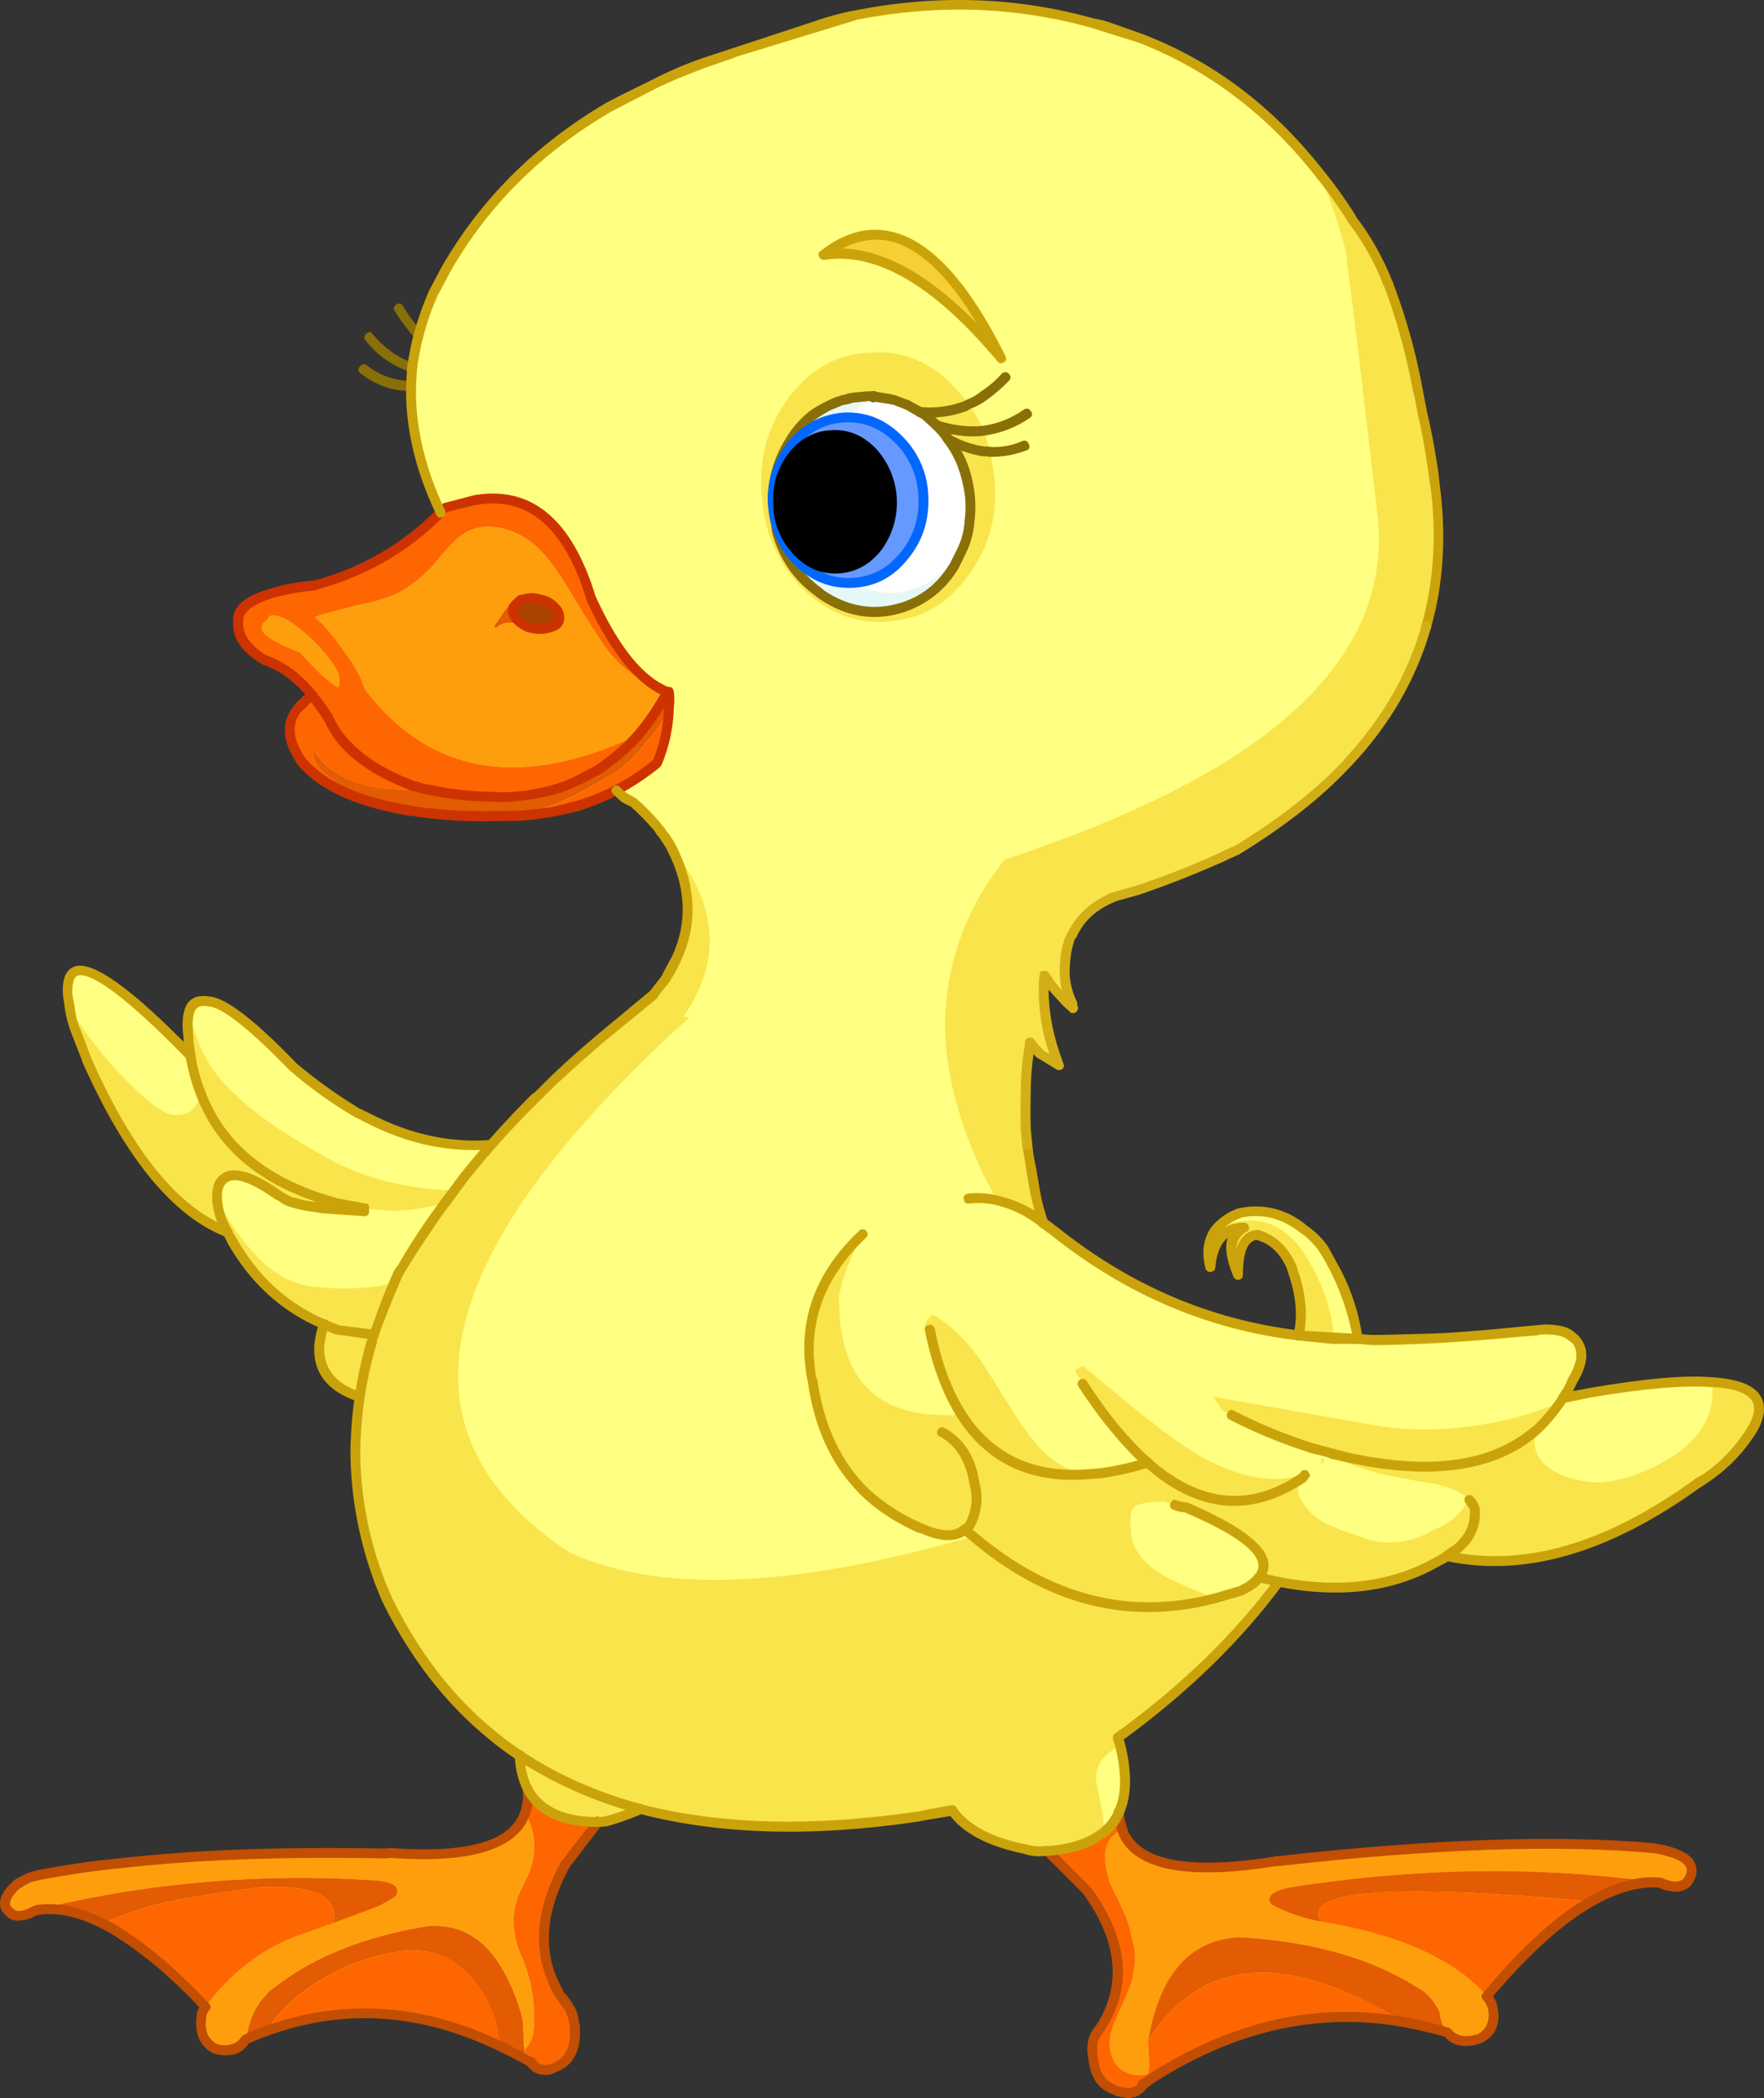<?xml version="1.0" encoding="iso-8859-1"?>
<!-- Generator: Adobe Illustrator 20.1.0, SVG Export Plug-In . SVG Version: 6.00 Build 0)  -->
<svg version="1.0" id="Layer_1" xmlns="http://www.w3.org/2000/svg" xmlns:xlink="http://www.w3.org/1999/xlink" x="0px" y="0px"
	 viewBox="0 0 781.74 929.46" enable-background="new 0 0 781.74 929.46" xml:space="preserve">
<rect x="0" y="0" width="781.74" height="929.46" fill="#333333" stroke="none"/>
<title>eastercharacters_5</title>
<path fill="#F9E44C" d="M191.73,130.14c-2.759,5.811-4.95,11.876-6.54,18.11c-1.225,4.815-2.173,9.697-2.84,14.62l-0.44,8.07
	c-0.433,17.887,3.857,36.577,12.87,56.07c-15.313,15.443-34.425,26.58-55.41,32.29c-6.416,0.66-12.769,1.827-19,3.49
	c-10.907,3.053-15.923,7.343-15.05,12.87c-0.433,6.4,3.42,12,11.56,16.8c7.56,2.473,14.467,7.417,20.72,14.83l0.44,0.87l-3.27,2.4
	l-3.71,3.93c-2.604,3.227-3.634,7.446-2.81,11.51c0.927,3.965,2.553,7.734,4.8,11.13l1.09,1.09
	c9.333,10.327,24.75,17.233,46.25,20.72l2,0.44c10.703,1.474,21.487,2.275,32.29,2.4l2-0.22h4.14c1.376,0.145,2.764,0.145,4.14,0
	l4.8-0.22c6.98-0.58,12.217-1.163,15.71-1.75l10.18-2.59c5.936-1.727,11.703-3.99,17.23-6.76l3.49,3.27l3.71,1.75
	c3.532,1.927,6.532,4.7,8.73,8.07l2.4,4.36v0.65l1.09,0.44l1.31,1.09l2.84,4.14l0.65,1.31c8.727,17.16,9.527,33.52,2.4,49.08
	c-1.341,3.004-2.871,5.919-4.58,8.73l-6.11,7.87l-52.14,45.59c-5.96,5.96-12.36,12.723-19.2,20.29
	c-18.327,1.747-36.723-2.107-55.19-11.56l-4.8-2.62c-6.41-3.789-12.6-7.939-18.54-12.43l-9.38-7.64
	c-18.327-18.76-30.617-28.427-36.87-29c-4.667-0.873-7.647,0.437-8.94,3.93c-1.02,2.62-1.237,6.62-0.65,12l0.44,2l0.46,5.85
	c-37.52-38.393-55.627-47.337-54.32-26.83l0.65,5.89l2.62,10.25l12.43,28.14c16.58,33.013,34.913,53.373,55,61.08l1.75,3.05
	c9.887,17.74,23.63,30.32,41.23,37.74V587c-0.994,3.048-1.664,6.192-2,9.38c-0.593,11.173,5.287,18.713,17.64,22.62
	c-0.58,3.333-1.163,8.35-1.75,15.05V645c0.319,21.89,5.082,43.487,14,63.48c14.253,29.38,33.813,52.503,58.68,69.37l1.09,7.64
	c0.639,2.55,1.516,5.034,2.62,7.42c0.395,3.544-0.054,7.132-1.31,10.47c-5.093,14.253-24.947,20.07-59.56,17.45l-3.05,0.22
	c-44.667-0.873-83.717,0.58-117.15,4.36c-10.18,1.02-22.18,2.767-36,5.24c-1.41,0.336-2.793,0.774-4.14,1.31L7,834.78
	c-2.495,1.989-4.583,4.44-6.15,7.22l1.09,2.84c1.453,2.033,2.763,3.27,3.93,3.71c2.455,0.399,4.973,0.017,7.2-1.09l2.62-1.31
	c8.727-1.6,18.47,0.363,29.23,5.89c3.231,1.499,6.301,3.325,9.16,5.45c10.76,6.833,22.977,17.377,36.65,31.63l-1.53,2.18
	c-1.467,8.42,0.713,13.94,6.54,16.56c6.107,1.333,10.323-0.12,12.65-4.36c2.982-1.406,6.04-2.645,9.16-3.71
	c33.887-12.507,68.427-10.327,103.62,6.54l13.53,7.2l-1.31-2.18l3.49,4.36c1.815,1.15,4.009,1.541,6.11,1.09l1.53-0.44
	c6.667-2.327,10-7.49,10-15.49l-0.44-4.8c-0.311-1.697-0.749-3.368-1.31-5l-1.09-2l-3.71-5c-1.392-2.317-2.631-4.722-3.71-7.2
	c-6.4-15.127-4.51-32.07,5.67-50.83l14.62-19l3.27-0.22c5.35-1.235,10.545-3.063,15.49-5.45c35.047,9.02,75.987,10.183,122.82,3.49
	l15.27-3.05l0.22,0.22c5.38,7.707,15.197,13.233,29.45,16.58l2.4,0.44c3.014,1.027,6.229,1.325,9.38,0.87H464l17.23,17.45
	c15.707,21.667,17.887,41.737,6.54,60.21l-2.4,3.27l-1.09,2.4c-0.725,2.782-0.8,5.694-0.22,8.51c0.727,7.273,3.927,12,9.6,14.18
	l1.34,0.46c1.621,0.511,3.302,0.804,5,0.87l2-0.44l1.75-0.87c1.058-0.757,1.95-1.724,2.62-2.84c0.507-0.759,0.946-1.563,1.31-2.4
	l-0.87,2.4l3.27-2.4c36.36-23.267,73.52-31.63,111.48-25.09c6.622,1.257,13.175,2.859,19.63,4.8c3.053,3.633,7.72,4.58,14,2.84
	c5.38-2.767,7.417-7.433,6.11-14l-1.09-2.62c-0.399-0.919-0.997-1.739-1.75-2.4l0.22-0.22c16.807-20.02,32.19-33.963,46.15-41.83
	c11.053-6.107,21.09-8.87,30.11-8.29c5.527,2.62,9.67,2.62,12.43,0c1.893-2.473,2.477-4.727,1.75-6.76
	c-0.873-3.2-4.727-5.673-11.56-7.42l-1.31-0.44l-4.14-0.65c-42.32-3.633-97.367-1.743-165.14,5.67
	c-1.035-0.041-2.069,0.109-3.05,0.44c-37.087,5.673-59.12,1.673-66.1-12l-1.09-2.62c-0.697-2.413-1.064-4.909-1.09-7.42
	c3.333-7.56,3.48-17.303,0.44-29.23l-0.22-0.65l-0.65-3.05v-0.22l0.87-0.44l1.31-1.09c28.213-20.667,51.193-43.063,68.94-67.19
	c27.333,5.233,51.04,2.107,71.12-9.38l3.49-2.18c34.18,7.42,71.18-3.343,111-32.29l3.93-2.18c8.327-5.709,15.323-13.148,20.51-21.81
	c6.667-12.8,0.56-19.707-18.32-20.72c-11.633-0.873-29.593,0.727-53.88,4.8l-4.58,0.87l-8.51,3.27l4.58-7.42
	c0.293-0.727,0.51-1.31,0.65-1.75l2.18-4.14c2.62-5.38,2.693-9.743,0.22-13.09l-1.09-1.53l-2.18-1.75
	c-1.912-1.249-3.962-2.272-6.11-3.05l-14.62,1.31c-21.233,2.033-36.067,3.123-44.5,3.27l-24,0.65c-1.565-0.411-3.187-0.559-4.8-0.44
	c-1.701-10.15-4.875-19.997-9.42-29.23l-2.62-5.24c-1.453-2.473-2.543-4.363-3.27-5.67c-2.163-3.034-4.816-5.687-7.85-7.85
	L577,544.2c-1.733-1.355-3.554-2.595-5.45-3.71c-7.56-3.927-15.05-4.943-22.47-3.05c-4.19,1.419-7.895,3.991-10.69,7.42
	c-3.053,4.36-3.853,9.813-2.4,16.36c1.007-11.2,6.01-16.94,15.01-17.22c-6.547,2.907-7.493,9.813-2.84,20.72
	c0.293-11.053,3.13-16.943,8.51-17.67c7.127,1.893,12.29,6.767,15.49,14.62l0.44,1.53c3.493,10.18,4.293,19.633,2.4,28.36
	c-39.267-4.507-75.333-19.923-108.2-46.25l-4.8-3.51v-0.22c-1.85-5.636-3.307-11.393-4.36-17.23l-0.85-6.35
	c-0.98-3.572-1.649-7.222-2-10.91l-0.44-7c-0.441-5.516-0.514-11.055-0.22-16.58c0.05-6.282,0.561-12.553,1.53-18.76l0.44-2.84
	l2.18,2.62l2.18,2.18c2.64,1.934,5.41,3.685,8.29,5.24l-2.4-7.64c-3.394-9.961-4.731-20.507-3.93-31
	c-2.473-4.073-3.49-5.89-3.05-5.45L472.24,444l1.53,1.31l0.44,0.22l0.44-1.09c-1.165-2.759-2.114-5.604-2.84-8.51l-0.44-3.49h0.22
	v-0.22c-0.135-3.423,0.012-6.851,0.44-10.25l1.75-6.11l1.75-3.49c3.78-6.547,9.743-11.563,17.89-15.05l10-2.84
	c13.32-4.318,26.347-9.492,39-15.49l5.67-2.62c19.333-11.927,35.333-24.507,48-37.74l0.87-0.87
	c10.136-10.594,18.627-22.648,25.19-35.76c3.998-7.807,7.213-15.99,9.6-24.43c5.093-17.74,6.547-37.227,4.36-58.46L634.58,208
	c-1.084-8.428-2.613-16.793-4.58-25.06l-2-10.47c-3.069-15.754-7.447-31.224-13.09-46.25V126l-0.22-0.44
	c-4.667-11.333-9.977-20.86-15.93-28.58c-4.726-7.309-9.823-14.371-15.27-21.16c-21.493-27.213-47.657-46.847-78.49-58.9
	l-12.87-4.36c-1.747-0.58-4.727-1.38-8.94-2.4c-33.46-9.307-68.003-10.47-103.63-3.49c-4.373,0.887-8.81,1.977-13.31,3.27L311.28,28
	c-7.355,2.675-14.564,5.733-21.6,9.16l-20.07,10.3c-30.98,18.033-55.123,42.033-72.43,72
	C194.393,124.693,192.577,128.253,191.73,130.14z"/>
<path fill="#FFFF81" d="M92.91,443.63c-4.667-0.873-7.647,0.437-8.94,3.93c2.18,12.667,7.053,23.21,14.62,31.63
	c7.152,7.707,15.21,14.52,24,20.29c8.727,5.673,17.017,10.617,24.87,14.83c4.166,2.159,8.461,4.059,12.86,5.69l4.8,1.53l4.14,1.31
	c8.721,2.252,17.627,3.711,26.61,4.36c5.551,0.34,11.122-0.026,16.58-1.09c-5.521,3.429-11.563,5.935-17.89,7.42
	c-6.228,1.516-12.594,2.393-19,2.62l-0.22,0.22l-14-1.09v1.31l-18.32-1.31l-5.67-0.87c-3.263-0.524-6.475-1.327-9.6-2.4
	c-0.727-0.147-2.18-1.02-4.36-2.62c-13.087-9.02-21.593-10.983-25.52-5.89c-1.167,1.6-1.75,4-1.75,7.2
	c4.613,9.93,10.883,19.003,18.54,26.83c8,8,16.8,12.217,26.4,12.65c7.682,0.872,15.438,0.872,23.12,0l1.53-0.22
	c1.035,0.04,2.069-0.109,3.05-0.44c7.584-1.12,14.833-3.88,21.24-8.09l4.58-3.49c5.38-10.327,11.343-20.507,17.89-30.54l1.09-1.53
	l0.44-0.44c4.947-7.273,9.82-13.817,14.62-19.63l-8.07,1.09c-19.487,2.033-38.757-1.893-57.81-11.78l-4.58-2.4
	c-9.929-5.895-19.348-12.608-28.16-20.07C111.96,454.027,99.597,444.357,92.91,443.63z"/>
<path fill="#F9E44C" d="M84,447.56c-0.873,2.767-1.02,6.84-0.44,12.22v1.75l0.87,6.11c0.978,5.641,2.436,11.188,4.36,16.58
	c8.287,22.107,25.953,37.597,53,46.47c1.985,0.816,4.027,1.485,6.11,2l1.09,0.44c6.107,1.167,10.25,1.893,12.43,2.18l14,1.09
	l0.22-0.22c6.406-0.227,12.772-1.104,19-2.62c6.327-1.485,12.369-3.991,17.89-7.42c-5.458,1.064-11.029,1.43-16.58,1.09
	c-8.983-0.649-17.889-2.108-26.61-4.36l-4.14-1.31l-4.8-1.53c-4.402-1.624-8.7-3.518-12.87-5.67
	c-7.853-4.22-16.143-9.163-24.87-14.83c-8.79-5.77-16.848-12.583-24-20.29C91.047,470.773,86.16,460.213,84,447.56z"/>
<path fill="#FFFF81" d="M77.64,494c6.547,0,10.257-3.273,11.13-9.82c-1.924-5.392-3.382-10.939-4.36-16.58
	c-37.52-38.54-55.627-47.557-54.32-27.05l0.91,5.92c1.459,2.813,3.13,5.511,5,8.07c6.032,8.725,12.811,16.909,20.26,24.46
	C66.147,489,73.273,494,77.64,494z"/>
<path fill="#F9E44C" d="M88.76,484.21c-0.873,6.527-4.58,9.79-11.12,9.79c-4.367,0-11.493-5-21.38-15
	c-7.449-7.551-14.228-15.735-20.26-24.46c-1.87-2.559-3.541-5.257-5-8.07c0.407,3.519,1.289,6.967,2.62,10.25
	c1.6,4.22,2.473,6.553,2.62,7l2.4,6.11c18.613,41.887,39.337,67.193,62.17,75.92l-2.18-4.36c-1.032-2.674-1.764-5.454-2.18-8.29
	l-0.22-2.4c0-3.2,0.583-5.6,1.75-7.2c3.927-5.093,12.433-3.13,25.52,5.89c2.18,1.6,3.633,2.473,4.36,2.62
	c3.125,1.073,6.337,1.876,9.6,2.4l5.67,0.87l18.32,1.31v-1.31c-2.18-0.293-6.323-1.02-12.43-2.18l-1.09-0.44
	c-2.083-0.515-4.125-1.184-6.11-2C114.74,521.8,97.053,506.317,88.76,484.21z"/>
<path fill="#F9E44C" d="M98.58,541.36l3.93,7.64c9.887,17.74,23.63,30.32,41.23,37.74h-0.22c-0.948,3.06-1.617,6.199-2,9.38
	c-0.873,13.527,8.143,21.817,27.05,24.87l3.93,0.87l0.65-3.27c-0.148-0.191-0.148-0.459,0-0.65c1.453-8.147,3.053-15.563,4.8-22.25
	l1.31-2.62c2.62-6.98,5.673-14.543,9.16-22.69l6.11-12.43l-4.53,3.48c-6.385,4.192-13.605,6.945-21.16,8.07
	c-0.981,0.331-2.015,0.48-3.05,0.44l-1.53,0.22c-7.682,0.872-15.438,0.872-23.12,0c-9.6-0.433-18.4-4.65-26.4-12.65
	c-7.657-7.827-13.927-16.9-18.54-26.83l0.22,2.4C96.831,535.911,97.555,538.689,98.58,541.36z"/>
<path fill="#CAA30B" d="M86.58,467.19c-0.095-1.1-1.064-1.916-2.164-1.821c-0.141,0.012-0.28,0.039-0.416,0.081
	c-1.453,0.293-2.037,1.093-1.75,2.4c0.957,5.805,2.492,11.5,4.58,17c8.58,22.833,26.613,38.76,54.1,47.78
	c1.731,0.822,3.564,1.411,5.45,1.75l1.09,0.22H147l1.09,0.22l0.44,0.22l1.09,0.22c5.38,1.167,9.233,1.893,11.56,2.18
	c1.21,0.093,2.274-0.793,2.4-2c0.293-1.6-0.373-2.4-2-2.4l-10.91-2l-1.09-0.22l0.87,0.44l-1.53-0.65h-0.22l-0.22-0.22l-1.09-0.22
	l-5-1.53c-26.467-8.873-43.627-24-51.48-45.38C88.808,478.103,87.354,472.705,86.58,467.19z"/>
<path fill="#CAA30B" d="M94.43,533.73l-0.22-0.44c0.411,3.071,1.217,6.076,2.4,8.94l2.18,4.58c0.873,1.453,1.82,1.743,2.84,0.87
	c1.453-0.58,1.817-1.527,1.09-2.84l-2.18-4.36c-0.989-2.451-1.661-5.019-2-7.64v-0.44l-0.22-1.75c0-2.76,0.437-4.723,1.31-5.89
	c3.053-4.073,10.543-1.893,22.47,6.54l1.09,0.44c1.208,0.956,2.528,1.762,3.93,2.4c3.195,1.09,6.482,1.894,9.82,2.4h0.22l5.45,0.87
	l18.76,1.31c1.056,0.148,2.032-0.587,2.18-1.642c0.025-0.178,0.025-0.359,0-0.538c0.154-0.552-0.017-1.144-0.44-1.53
	c-0.398-0.419-0.952-0.654-1.53-0.65l-24-2.18l0,0c-3.03-0.503-6.018-1.232-8.94-2.18l-4.14-2.4
	c-14.107-10.033-23.56-11.85-28.36-5.45c-1.427,1.613-2.14,4.527-2.14,8.74C93.965,531.855,94.111,532.818,94.43,533.73z"/>
<path fill="#CAA30B" d="M104.47,547.91l-2-3.27c-0.727-1.333-1.673-1.55-2.84-0.65c-1.133,0.72-1.343,1.723-0.63,3.01l1.53,2.84
	v0.22c10.18,18.18,24.287,31.05,42.32,38.61c1.145,0.491,2.475,0.016,3.05-1.09c0.58-1.333,0.143-2.28-1.31-2.84
	C127.443,577.493,114.07,565.217,104.47,547.91z"/>
<path fill="#CAA30B" d="M100.11,547.91c0.546,0.293,1.204,0.293,1.75,0c0.447-0.309,0.759-0.778,0.87-1.31
	c0.559-0.888,0.292-2.061-0.596-2.62c-0.153-0.096-0.32-0.171-0.494-0.22c-22.427-8.58-42.79-33.52-61.09-74.82l-4.8-12.65
	l-0.22-0.44c-1.28-3.06-2.09-6.297-2.4-9.6L32,440.14c0-4.667,0.727-7.283,2.18-7.85c2.18-1.02,6.18,0.36,12,4.14
	c8.873,5.82,21.09,16.727,36.65,32.72c0.873,1.16,1.89,1.16,3.05,0c0.842-0.635,1.01-1.833,0.375-2.675
	c-0.107-0.142-0.233-0.268-0.375-0.375c-27.92-28.793-45.72-41.373-53.4-37.74c-3.493,1.6-5.02,5.673-4.58,12.22v0.22l0.87,6.11
	c0.556,3.656,1.509,7.24,2.84,10.69l4.58,11.78l0.44,1.31C55.543,513.15,76.703,538.89,100.11,547.91z"/>
<path fill="#CAA30B" d="M165.77,593.5c1.6,0.293,2.4-0.373,2.4-2c0.293-1.333-0.29-2.133-1.75-2.4l-16.57-2.1h0.44l-5.67-2.18
	c-1.333-0.727-2.28-0.363-2.84,1.09s-0.197,2.4,1.09,2.84l5.89,2.4h0.65L165.77,593.5z"/>
<path fill="#CAA30B" d="M168.17,623.17l9.16,1.75c1.333,0.293,2.133-0.29,2.4-1.75c0.293-1.333-0.29-2.133-1.75-2.4l-8.06-1.77H169
	c-17.453-3.053-25.89-10.617-25.31-22.69c0.343-2.646,0.854-5.268,1.53-7.85c0.62-0.293,0.837-0.96,0.65-2c0-1.333-0.727-2-2.18-2
	h-0.22c-0.96-0.078-1.824,0.583-2,1.53c-1.153,3.226-1.886,6.587-2.18,10C138.477,610.617,148.103,619.677,168.17,623.17z"/>
<path fill="#CAA30B" d="M81.35,459.77v2l0.87,5.89c-0.148,1.056,0.587,2.032,1.642,2.18c0.178,0.025,0.359,0.025,0.538,0
	c1.258-0.075,2.226-1.141,2.18-2.4l-0.87-6.33v-1.53c-0.58-4.947-0.433-8.727,0.44-11.34c0.873-2.327,3.053-3.127,6.54-2.4
	c5.82,0.433,17.747,9.887,35.78,28.36c8.865,7.684,18.415,14.539,28.53,20.48l4.8,2.4c19.2,10.033,38.833,13.96,58.9,11.78
	l2.62-0.44c-4.287,5.627-7.997,10.937-11.13,15.93l0.22-0.44l-0.44,0.44l-0.44,0.65l-0.22,0.44l-0.65,0.87
	c-6.67,9.867-12.719,20.14-18.11,30.76c-0.58,1.453-0.217,2.4,1.09,2.84c1.333,0.873,2.28,0.583,2.84-0.87
	c5.323-10.471,11.298-20.598,17.89-30.32l0.44-0.65l0.65-1.31l-0.22,0.65l0.22-0.44l0.22-0.22c4.22-6.253,9.02-12.797,14.4-19.63
	c0.715-0.606,0.813-1.674,0.22-2.4c-0.248-0.877-1.161-1.386-2.037-1.138c-0.048,0.014-0.096,0.03-0.143,0.048l-7.85,1.09
	c-19.053,2.033-37.887-1.82-56.5-11.56l-4.54-2.16c-9.716-5.92-18.978-12.555-27.71-19.85c-18.18-18.907-30.907-28.797-38.18-29.67
	c-5.96-1.04-9.74,0.693-11.34,5.2C80.833,449.74,80.617,454.103,81.35,459.77z"/>
<path fill="#FE6601" d="M197.19,225l-2,2c-15.127,15.413-33.597,26.177-55.41,32.29c-6.507,0.467-12.945,1.637-19.2,3.49
	c-10.76,2.907-15.777,7.197-15.05,12.87c-0.147,6.253,3.78,11.853,11.78,16.8c7.853,2.62,14.69,7.563,20.51,14.83l0.65,0.87
	c3.493,4.667,5.747,7.793,6.76,9.38l1.53,3.27c6.253,11.633,18.617,20.797,37.09,27.49h0.44l2.18,0.87l2.62,0.44
	c8.886,1.985,17.947,3.08,27.05,3.27l7,0.22c8.154-0.075,16.248-1.401,24-3.93c4.686-1.53,9.217-3.503,13.53-5.89
	c1.224-0.554,2.393-1.224,3.49-2c6.843-4.4,13.076-9.682,18.54-15.71c-51.333,24.14-91.4,17.74-120.2-19.2l-1.09-1.75
	c-1.453-4.8-4.29-9.963-8.51-15.49c-4.947-7.273-9.383-12.51-13.31-15.71c1.747-0.873,8.29-2.69,19.63-5.45
	c9.747-1.973,16.673-4.427,20.78-7.36c4.622-2.965,8.806-6.564,12.43-10.69c4.073-5.093,6.983-8.367,8.73-9.82l1.53-1.53
	c5.233-4.667,11.777-6.193,19.63-4.58c7.227,1.717,13.72,5.688,18.54,11.34c3.333,3.493,7.843,10.037,13.53,19.63
	c6.4,10.613,11.273,18.177,14.62,22.69c5.948,8.025,14.15,14.099,23.56,17.45c-11.053-5.96-21.307-19.413-30.76-40.36
	c-10.033-33.16-27.033-47.557-51-43.19L197.19,225 M116,278.27c-0.147-1.6,0.653-2.763,2.4-3.49c0.58-1.453,1.307-2.18,2.18-2.18
	c4.073-0.147,9.89,3.343,17.45,10.47c6.98,6.833,11.053,12.287,12.22,16.36l0.22,3.93l-0.87,1.09
	c-4.347-2.767-9.88-7.917-16.6-15.45C121.667,284.613,116,281.037,116,278.27z"/>
<path fill="#FE9E0C" d="M133,289c6.667,7.56,12.193,12.723,16.58,15.49l0.87-1.09l-0.22-3.93c-1.167-4.073-5.24-9.527-12.22-16.36
	c-7.56-7.127-13.377-10.617-17.45-10.47c-0.873,0-1.6,0.727-2.18,2.18c-1.747,0.727-2.547,1.89-2.4,3.49
	C115.993,281.043,121.667,284.607,133,289z"/>
<path fill="#FE6601" d="M138.5,308.16l-3.27,2.4l-3.71,3.93c-4.8,6.253-4.133,13.743,2,22.47l0.87,1.31
	c9.453,10.327,24.943,17.233,46.47,20.72l-1.53-1.09c-3.382-1.966-7.218-3.017-11.13-3.05c-4.6-0.61-9.043-2.09-13.09-4.36
	c-3.828-2.069-7.413-4.558-10.69-7.42c-3.629-2.749-5.8-7.008-5.89-11.56c1.945,3.32,4.457,6.275,7.42,8.73l4.8,3.05
	c7.707,4.667,18.76,6.847,33.16,6.54l5.24-0.22l-2.62-0.44l-2.18-0.87h-0.44c-18.473-6.667-30.837-15.83-37.09-27.49l-1.53-3.27
	C144.257,315.94,141.993,312.813,138.5,308.16z"/>
<path fill="#FFFF81" d="M191.95,130.14c-2.633,5.863-4.819,11.917-6.54,18.11c-1.307,4.796-2.257,9.683-2.84,14.62l-0.44,8.07
	c-0.433,18.04,3.93,36.727,13.09,56.06l2-2l13.53-3.49c24-4.36,41,10.037,51,43.19c9.453,20.94,19.707,34.393,30.76,40.36l3.93,1.53
	c0.29,2.17,0.29,4.37,0,6.54c-0.188,8.542-1.962,16.975-5.23,24.87c-5.536,4.709-11.616,8.738-18.11,12l3.71,3.49l3.93,2
	c3.417,1.827,6.28,4.538,8.29,7.85c0.293,0.433,0.73,1.017,1.31,1.75l6.54,8.94l0.65,1.31c20.667,25.453,22.413,50.453,5.24,75
	l2.62,0.44c-5.38,4.667-9.96,8.883-13.74,12.65l-0.65,0.65c-102.667,98.207-115.54,172.76-38.62,223.66
	c39.707,18.327,99.337,15.927,178.89-7.2l-3.71-3.05c-3.927,3.333-9.963,3.333-18.11,0l-1.53-0.44
	c-8.908-3.815-17.097-9.128-24.21-15.71c-12.947-12.507-20.8-29.087-23.56-49.74l-0.44-1.09c-4.36-24.14,3.13-45.373,22.47-63.7
	c-3.83,6.845-6.901,14.088-9.16,21.6l-1.31,5.67l0.22,6.76c1.6,33.013,19.633,48.283,54.1,45.81c-6.4-10.18-11.067-22.76-14-37.74
	l-2.18-0.22c0.032-2.561,1.342-4.936,3.49-6.33c7.273,4.073,13.963,10.327,20.07,18.76c1.333,1.6,6.35,9.453,15.05,23.56
	c5.96,9.453,11.27,16.217,15.93,20.29c4.928,4.299,10.983,7.1,17.45,8.07l5.67-0.44c7.104-0.999,14.11-2.605,20.94-4.8
	c-9.453-8.58-19.053-20.213-28.8-34.9l-3.23-5.9l3.49-2c19.487,16.58,34.03,28.143,43.63,34.69
	c15.56,10.76,30.25,15.923,44.07,15.49l10.69-1.75l-0.87,1.09c-1.291,1.454-2.059,3.299-2.18,5.24
	c0.063,1.583,0.433,3.139,1.09,4.58c0.58,0.873,1.67,2.327,3.27,4.36c2.445,2.74,5.413,4.964,8.73,6.54
	c3.639,1.796,7.435,3.255,11.34,4.36l6.76,2.4c4.113,1.142,8.402,1.511,12.65,1.09c4.723-0.414,9.32-1.749,13.53-3.93
	c1.713-1.074,3.541-1.953,5.45-2.62c4.458-2.113,8.292-5.345,11.13-9.38l1.75-2.84c-2.767-3.333-8.293-5.807-16.58-7.42h-0.87
	l-18.11-3.27c-8.941-1.924-17.594-5.003-25.74-9.16c-0.539-0.606-1.229-1.058-2-1.31l-7-2l-1.53-0.65
	c-11.392-3.637-22.468-8.195-33.12-13.63l-3.49-1.75l-1.3-1.13l-1.09-1.75c-1.453-2.18-2.253-3.343-2.4-3.49l74,13.09
	c13.166,1.891,26.534,1.891,39.7,0c13.814-1.667,27.326-5.266,40.14-10.69l1.09-2c1.262-1.785,2.357-3.683,3.27-5.67l0.87-1.75
	c4.36-7.273,5.16-12.94,2.4-17l-1.09-1.53l-2.4-2c-2.18-1.6-5.817-2.4-10.91-2.4c-1.393-0.038-2.786,0.11-4.14,0.44l-5.45,0.44
	c-18.613,1.747-33.52,2.837-44.72,3.27c-14.4,0.433-22.4,0.58-24,0.44l-4.8-0.44l-26.18-1.53
	c-39.44-4.433-75.607-19.813-108.5-46.14l-1.75-1.53l-2.84-2l-0.22-0.22c-5.984-4.817-13.005-8.179-20.51-9.82l-3.27-6.54
	c-2.973-5.495-5.595-11.173-7.85-17c-1.972-4.552-3.642-9.229-5-14l-2.56-9.1c-1.648-6.377-2.815-12.868-3.49-19.42
	c-1.313-13.066-0.352-26.262,2.84-39c3.927-16.147,11.563-31.417,22.91-45.81c35.92-11.927,65.443-24.507,88.57-37.74l4.14-2.4
	c31.127-18.473,52.36-39.053,63.7-61.74c7.974-15.986,11.013-33.982,8.73-51.7c-7.707-66.607-12.287-104.203-13.74-112.79l0.44-0.22
	c-3.027-13.299-7.417-26.251-13.1-38.65c-21.96-27.333-48.21-46.893-78.75-58.68c-1.263-0.567-2.58-1.006-3.93-1.31l-17.7-5.68
	c-33.593-9.16-68.207-10.323-103.84-3.49l-13.31,3.27L311.72,28c-6.833,2.473-14.033,5.453-21.6,8.94l-20.29,10.52
	c-31.413,18.473-55.483,42.397-72.21,71.77C196.453,121.557,194.563,125.193,191.95,130.14 M368.87,160
	c4.895-2.167,10.144-3.424,15.49-3.71c5.262-0.435,10.559-0.068,15.71,1.09c8.438,2.283,16.062,6.896,22,13.31
	c2.573,2.608,4.978,5.377,7.2,8.29c2.57,3.697,4.761,7.644,6.54,11.78l3.05,9.38l1.75,11.56c1.6,16.287-2.253,30.683-11.56,43.19
	c-8.873,12.36-20.507,19.123-34.9,20.29c-14.233,1.333-26.95-3.393-38.15-14.18c-10.907-10.907-17.013-24.503-18.32-40.79
	c-1.167-12.947,0.87-24.51,6.11-34.69c1.386-2.742,2.991-5.367,4.8-7.85l0.44-0.87c2.386-3.11,5.01-6.028,7.85-8.73
	c3.61-3.229,7.648-5.945,12-8.07 M443.49,158.69c-1.069-1.588-2.313-3.051-3.71-4.36c-27.053-31.12-51.997-44.937-74.83-41.45
	c26.173-19.92,51.623-6.167,76.35,41.26l2.18,4.58 M586.81,647.17l-0.22,0.22c-0.227,0.429-0.622,0.744-1.09,0.87l0.44-2.4
	L586.81,647.17z"/>
<path fill="#F7CE33" d="M443.48,158.72l-2.18-4.58c-24.727-47.427-50.177-61.17-76.35-41.23c22.833-3.493,47.777,10.323,74.83,41.45
	C441.173,155.67,442.415,157.132,443.48,158.72z"/>
<path fill="#FFFFFF" d="M395.92,177l-8.07-1.31H387l-9.16,6.54c-6.959,5.722-12.174,13.282-15.05,21.82l-1.79,6.81
	c-2.327,12.073-0.873,23.2,4.36,33.38c4.073,7.56,9.6,12.87,16.58,15.93c2.129,0.825,4.314,1.493,6.54,2
	c6.072,1.312,12.402,0.7,18.11-1.75c2.76-0.873,6.177-2.837,10.25-5.89c3.338-2.765,6.339-5.913,8.94-9.38l0.22-0.65
	c2.156-4.206,3.419-8.813,3.71-13.53c0.72-5.45,0.5-10.984-0.65-16.36c-1.293-7.321-4.363-14.212-8.94-20.07
	c-1.564-2.255-3.317-4.372-5.24-6.33l-5-4.36l-7.64-4.36l-6.11-2.4h-0.22L395.92,177z"/>
<path fill="#F9E44C" d="M407.7,182.5l2.18,1.31l5,4.36c6.014,2.167,12.395,3.128,18.78,2.83l2.18-0.22
	c-1.779-4.136-3.97-8.083-6.54-11.78l-1.31,0.65C421.581,182.317,414.596,183.298,407.7,182.5z"/>
<path fill="#F9E44C" d="M384.36,175.52h1.31l1.31,0.22l0.22-0.22l0.65,0.22l8.07,1.31h0.22l6.11,2.4l5.45,3.05
	c6.898,0.803,13.887-0.175,20.3-2.84l1.31-0.65c-2.222-2.913-4.627-5.682-7.2-8.29c-5.938-6.414-13.562-11.027-22-13.31
	c-5.151-1.158-10.448-1.525-15.71-1.09c-5.357,0.271-10.62,1.519-15.53,3.68c-4.352,2.125-8.39,4.841-12,8.07
	c-2.84,2.702-5.464,5.62-7.85,8.73l-0.44,0.87c-1.809,2.483-3.414,5.108-4.8,7.85c-5.233,10.18-7.27,21.743-6.11,34.69
	c1.333,16.287,7.44,29.883,18.32,40.79c11.2,10.76,23.927,15.487,38.18,14.18c14.4-1.167,26.033-7.93,34.9-20.29
	c9.333-12.507,13.187-26.903,11.56-43.19l-1.75-11.56l-2.84-0.22c-5.594-0.846-10.99-2.692-15.93-5.45
	c4.577,5.858,7.647,12.749,8.94,20.07c1.15,5.376,1.37,10.91,0.65,16.36c-0.284,4.727-1.544,9.344-3.7,13.56l-2.84,5.89
	c-6.547,10.62-15.71,17.237-27.49,19.85c-11.633,2.18-22.397-0.293-32.29-7.42l-0.44-0.44c-9.399-6.756-16.057-16.665-18.76-27.92
	c0.048-0.895-0.102-1.79-0.44-2.62l-1.31-10.91c0.2-8.678,2.609-17.162,7-24.65c2.772-4.763,6.396-8.976,10.69-12.43
	c2.264-1.604,4.675-2.99,7.2-4.14c1.719-0.95,3.55-1.682,5.45-2.18l3.93-1.09h0.65L384.36,175.52z"/>
<path fill="#F9E44C" d="M436.06,200l2.84,0.22l-3.05-9.38l-2.18,0.22c-6.379,0.292-12.753-0.673-18.76-2.84
	c1.923,1.958,3.676,4.075,5.24,6.33C425.084,197.305,430.473,199.151,436.06,200z"/>
<path fill="#E6F7F7" d="M376.73,176.39l-3.93,1.09c-1.9,0.498-3.731,1.23-5.45,2.18c-2.525,1.15-4.936,2.536-7.2,4.14
	c-4.294,3.454-7.918,7.667-10.69,12.43c-4.391,7.488-6.8,15.972-7,24.65c0.319,4.548,1.275,9.028,2.84,13.31l-1.09,0.22
	c2.708,11.263,9.377,21.177,18.79,27.93l0.44,0.44c9.887,7.127,20.65,9.6,32.29,7.42c11.78-2.62,20.943-9.237,27.49-19.85l2.4-5
	c-2.541,3.385-5.471,6.459-8.73,9.16c-4.073,3.053-7.49,5.017-10.25,5.89c-5.708,2.45-12.038,3.062-18.11,1.75
	c-2.226-0.507-4.411-1.175-6.54-2c-6.98-3.053-12.507-8.363-16.58-15.93c-5.253-10.147-6.723-21.267-4.41-33.36l1.75-6.76
	c2.876-8.538,8.091-16.098,15.05-21.82l9.16-6.54l-1.31-0.22h-1.31l-7,0.87h-0.65H376.73z"/>
<path fill="#FFFF81" d="M345.31,234.2c-1.087-2.896-1.89-5.89-2.4-8.94l0.87,6.54c0.338,0.83,0.488,1.725,0.44,2.62L345.31,234.2z"
	/>
<path fill="#F9E44C" d="M586.81,647.17l-0.87-1.31l-0.44,2.4c0.468-0.126,0.863-0.441,1.09-0.87L586.81,647.17z"/>
<path fill="#F9E44C" d="M537.94,340.66l-1.75,0.87c-24.433,14.253-54.767,27.343-91,39.27c-11.333,14.4-18.97,29.67-22.91,45.81
	c-3.192,12.738-4.153,25.934-2.84,39c0.696,6.57,1.886,13.079,3.56,19.47l2.62,9.16c1.358,4.771,3.028,9.448,5,14
	c2.255,5.827,4.877,11.505,7.85,17l3.27,6.54c7.505,1.641,14.526,5.003,20.51,9.82c-1.827-5.627-3.211-11.388-4.14-17.23L457,518
	c-0.794-3.6-1.378-7.243-1.75-10.91c0-0.147-0.217-2.48-0.65-7c-0.147-5.82-0.147-11.347,0-16.58c0.118-7.24,0.787-14.461,2-21.6
	l2,2.62c0.901,0.607,1.709,1.341,2.4,2.18c2.672,1.814,5.439,3.483,8.29,5c-5.233-13.527-7.413-26.323-6.54-38.39
	c-1.333-2.18-1.843-3.27-1.53-3.27c0.609,0.489,1.127,1.081,1.53,1.75l10,12l1.75,1.75l0.65-1.09c-0.873-1.453-1.82-4.363-2.84-8.73
	l-0.65-3.27h0.22v-0.22c-0.082-3.502,0.136-7.005,0.65-10.47c0.368-0.978,0.587-2.007,0.65-3.05l2.84-6.33
	c3.633-6.833,9.597-11.85,17.89-15.05l10-3.05c13.25-4.426,26.267-9.523,39-15.27l5.67-2.84c18.76-11.2,34.76-23.707,48-37.52
	l0.87-1.09c16.344-16.869,28.22-37.551,34.55-60.17c5.233-18.033,6.76-37.523,4.58-58.47L635,208
	c-1.453-9.747-3.053-18.11-4.8-25.09l-2-10.47c-2.924-15.765-7.231-31.241-12.87-46.25V126l-0.22-0.44
	C610.37,114.073,605,104.553,599,97c-4.498-7.469-9.51-14.616-15-21.39c5.677,12.386,10.064,25.325,13.09,38.61v0.44l-0.44-0.22
	c1.453,8.58,6.033,46.177,13.74,112.79c2.283,17.718-0.756,35.714-8.73,51.7C590.307,301.643,569.067,322.22,537.94,340.66z"/>
<path fill="#FE9E0C" d="M201.11,240.09c-1.747,1.453-4.657,4.727-8.73,9.82c-3.608,4.123-7.775,7.721-12.38,10.69
	c-4.107,2.933-11.03,5.4-20.77,7.4c-11.333,2.767-17.877,4.583-19.63,5.45c3.927,3.2,8.363,8.437,13.31,15.71
	c4.22,5.527,7.057,10.69,8.51,15.49l1.09,1.75c28.793,36.94,68.86,43.34,120.2,19.2c5.02-5.927,9.407-12.362,13.09-19.2l-3.27-1.31
	c-9.398-3.353-17.588-9.423-23.53-17.44c-3.333-4.507-8.207-12.07-14.62-22.69c-5.673-9.6-10.183-16.143-13.53-19.63
	c-4.832-5.655-11.34-9.624-18.58-11.33c-7.853-1.6-14.397-0.073-19.63,4.58l-1.53,1.53 M230.78,265.85
	c0.608-0.661,1.542-0.914,2.4-0.65c1.964-0.43,4.011-0.277,5.89,0.44c2.629,0.212,5.064,1.469,6.76,3.49
	c1.747,1.747,2.413,3.493,2,5.24c-0.147,1.6-1.527,2.837-4.14,3.71c-2.411,0.727-4.971,0.803-7.42,0.22l-2.18-0.44
	c-1.02,0.147-2.91-0.52-5.67-2c-1.53-0.118-3.069-0.045-4.58,0.22c-1.411,0.275-2.705,0.973-3.71,2l-1.09-0.22l0.44-1.09l4.8-7
	l5.89-3.27L230.78,265.85z"/>
<path fill="#E35B02" d="M227.29,269.54c0.147-0.727,1.093-1.743,2.84-3.05l-5.89,3.27l-4.8,7l-0.44,1.07l1.09,0.22
	c1.005-1.027,2.299-1.725,3.71-2c1.511-0.265,3.05-0.338,4.58-0.22c2.76,1.453,4.65,2.12,5.67,2l-4.58-2.83
	C227.87,273.107,227.143,271.287,227.29,269.54z"/>
<path fill="#A94401" d="M233.18,265.18l-2,0.44l-0.44,0.22l-0.65,0.65c-1.747,1.333-2.693,2.35-2.84,3.05
	c-0.147,1.747,0.58,3.563,2.18,5.45l4.58,2.84l2.18,0.44c2.449,0.583,5.009,0.507,7.42-0.22c2.62-0.873,4-2.11,4.14-3.71
	c0.433-1.747-0.233-3.493-2-5.24c-1.696-2.021-4.131-3.278-6.76-3.49C237.135,264.912,235.118,264.762,233.18,265.18z"/>
<path fill="#E35B02" d="M145.92,340.23c-2.963-2.455-5.475-5.41-7.42-8.73c0.09,4.552,2.261,8.811,5.89,11.56
	c3.277,2.862,6.862,5.351,10.69,7.42c4.047,2.27,8.49,3.75,13.09,4.36c3.912,0.033,7.748,1.084,11.13,3.05l1.53,1.09l2,0.22
	c10.682,1.66,21.48,2.463,32.29,2.4l15.05-0.22c5.502-1.345,10.897-3.096,16.14-5.24c7.427-3.228,14.63-6.95,21.56-11.14l3.71-2
	c4.8-2.907,10.253-8.217,16.36-15.93c3.053-3.493,5.017-6.183,5.89-8.07c1.273-1.76,2.165-3.766,2.62-5.89
	c0.29-2.17,0.29-4.37,0-6.54l-0.65-0.22c-3.683,6.838-8.07,13.273-13.09,19.2c-5.464,6.028-11.697,11.31-18.54,15.71
	c-1.097,0.776-2.266,1.446-3.49,2c-4.313,2.387-8.844,4.36-13.53,5.89c-7.752,2.529-15.846,3.855-24,3.93l-7-0.22
	c-9.103-0.19-18.164-1.285-27.05-3.27l-5.24,0.22c-14.4,0.293-25.453-1.887-33.16-6.54L145.92,340.23z"/>
<path fill="#FE6601" d="M271.58,343.06l-3.71,2c-6.943,4.189-14.159,7.907-21.6,11.13c-5.243,2.144-10.638,3.895-16.14,5.24
	c5.198-0.359,10.371-1.026,15.49-2l10.47-2.4c5.859-1.835,11.548-4.177,17-7c6.494-3.262,12.574-7.291,18.11-12
	c3.272-7.894,5.048-16.327,5.24-24.87c-0.455,2.124-1.347,4.13-2.62,5.89c-0.873,1.893-2.837,4.583-5.89,8.07
	C281.823,334.84,276.373,340.153,271.58,343.06z"/>
<path fill="#FFFF81" d="M294,369.89l-3.71-4.8l1.09,2.4v0.65l1.31,0.65L294,369.89z"/>
<path fill="#F9E44C" d="M205.48,521.73l-10.47,14c-6.667,9.747-12.267,18.327-16.8,25.74c-0.724,1.009-1.312,2.108-1.75,3.27
	c-3.859,7.993-7.199,16.227-10,24.65l-1.53,4.36v0.22c-4.919,16.554-7.418,33.731-7.42,51c0.461,21.873,5.218,43.442,14,63.48
	c14.667,29.813,34.3,52.863,58.9,69.15c15.413,10.327,33.157,18.253,53.23,23.78c35.487,9.02,76.487,10.11,123,3.27l15.27-2.84
	l0.22,0.22c5.527,7.853,15.343,13.307,29.45,16.36l2.4,0.65c2.945,0.993,6.08,1.291,9.16,0.87h1.09c10.62-0.873,18.62-3.42,24-7.64
	l0.87-0.65c0.123-3.802-0.247-7.603-1.1-11.31l-2.18-11.13c-0.501-3.696,0.61-7.429,3.05-10.25c2.168-2.353,4.76-4.277,7.64-5.67
	l-1.09-3.71l0.22-0.22l0.87-0.44l1.31-0.87c28.667-21.087,51.647-43.557,68.94-67.41l-8.73-2c-1.453,2.033-3.927,3.923-7.42,5.67
	l-11.8,3.72c-38.107,10.033-73.957,0.87-107.55-27.49c-36.94,10.76-69.443,17.013-97.51,18.76c-32.72,2.18-59.843-1.673-81.37-11.56
	c-76.92-50.88-64.047-125.403,38.62-223.57l0.65-0.65c3.78-3.78,8.36-7.997,13.74-12.65l-2.62-0.44
	c17.16-24.58,15.413-49.58-5.24-75c8.58,16.873,9.38,33.233,2.4,49.08l-4.58,8.73l-6.1,7.79l-12.87,10.25
	c-2.76,2.18-6.76,5.597-12,10.25c-9.747,8.333-18.037,15.903-24.87,22.71l-2.62,2.4C225.78,497.728,215.294,509.452,205.48,521.73z"
	/>
<path fill="#F9E44C" d="M567.61,655.24c-13.813,0.433-28.503-4.73-44.07-15.49c-9.6-6.547-24.143-18.11-43.63-34.69l-3.49,2
	l3.27,5.89c9.747,14.667,19.347,26.3,28.8,34.9c22.833,20.073,45.813,22.327,68.94,6.76l0.87-1.09L567.61,655.24z"/>
<path fill="#F9E44C" d="M413.38,582.38c-2.148,1.394-3.458,3.769-3.49,6.33l2.18,0.22c2.907,14.98,7.573,27.56,14,37.74
	c12.8,19.487,31.417,28.287,55.85,26.4c-6.485-0.961-12.558-3.762-17.5-8.07c-4.667-4.073-9.977-10.837-15.93-20.29
	c-8.727-14.107-13.743-21.96-15.05-23.56C427.333,592.703,420.647,586.447,413.38,582.38z"/>
<path fill="#F9E44C" d="M606.44,682.07l-6.76-2.4c-3.905-1.105-7.701-2.564-11.34-4.36c-3.317-1.576-6.285-3.8-8.73-6.54
	c-1.6-2.033-2.69-3.487-3.27-4.36c-0.657-1.441-1.027-2.997-1.09-4.58c0.121-1.941,0.889-3.786,2.18-5.24
	c-23.127,15.56-46.107,13.307-68.94-6.76c-6.83,2.195-13.836,3.801-20.94,4.8l-5.67,0.44c-24.433,1.893-43.05-6.907-55.85-26.4
	c-34.467,2.473-52.5-12.797-54.1-45.81l-0.22-6.76l1.31-5.67c2.259-7.512,5.33-14.755,9.16-21.6
	c-19.333,18.327-26.823,39.56-22.47,63.7l0.44,1.09c2.767,20.667,10.62,37.247,23.56,49.74c7.113,6.582,15.302,11.895,24.21,15.71
	l1.53,0.44c8.147,3.333,14.183,3.333,18.11,0l3.71,3.05c33.593,28.347,69.44,37.493,107.54,27.44
	c-12.8-4.8-21.743-8.943-26.83-12.43c-7.127-5.233-10.763-11.34-10.91-18.32c-0.433-5.093,0.003-8.293,1.31-9.6
	c1.333-1.453,5.77-2.327,13.31-2.62l5,1.75c1.631,0.467,3.307,0.759,5,0.87c28.507,12.36,39.27,22.693,32.29,31l8.73,2
	c27.633,5.233,51.267,2.18,70.9-9.16l3.71-2.18c1.747-1.333,3.127-2.35,4.14-3.05c6.107-4.8,8.797-10.837,8.07-18.11
	c-0.437-1.494-1.359-2.799-2.62-3.71l-1.75,2.84c-2.838,4.035-6.672,7.267-11.13,9.38c-1.909,0.667-3.737,1.546-5.45,2.62
	c-4.21,2.181-8.807,3.516-13.53,3.93C614.812,683.61,610.537,683.224,606.44,682.07z"/>
<path fill="#FFFF81" d="M520.71,666.8l-5-1.75c-7.56,0.293-11.997,1.167-13.31,2.62c-1.333,1.333-1.77,4.533-1.31,9.6
	c0.147,6.98,3.783,13.087,10.91,18.32c5.093,3.493,14.037,7.637,26.83,12.43l11.78-3.71c3.493-1.747,5.967-3.637,7.42-5.67
	c6.98-8.287-3.783-18.62-32.29-31C524.038,667.541,522.352,667.259,520.71,666.8z"/>
<path fill="#FFFF81" d="M496.49,773.26c-2.88,1.393-5.472,3.317-7.64,5.67c-2.44,2.821-3.551,6.554-3.05,10.25l2.2,11.13
	c0.852,3.717,1.219,7.529,1.09,11.34c3.054-2.28,5.398-5.38,6.76-8.94C499.33,795.297,499.543,785.48,496.49,773.26z"/>
<path fill="#FE9E0C" d="M563.68,843.72l-0.22-0.22c-2.62-3.2-0.003-5.673,7.85-7.42c56.14-8.873,110.75-9.6,163.83-2.18
	c5.673,2.473,9.817,2.473,12.43,0c1.747-2.473,2.413-4.807,2-7c-0.873-3.333-4.727-5.733-11.56-7.2l-1.31-0.44l-4.14-0.65
	c-42.32-3.633-97.367-1.743-165.14,5.67l-3.05,0.22c-37.087,5.96-59.12,2.033-66.1-11.78l-1.09-2.84l-4.8,3.93
	c-2.08,3.072-3.008,6.78-2.62,10.47c0.383,3.181,1.052,6.32,2,9.38l4.8,10c1.535,3.103,2.848,6.311,3.93,9.6l2.18,9.38
	c0.574,3.4,0.499,6.878-0.22,10.25c-0.412,3.405-1.371,6.721-2.84,9.82L495,893.24c-1.818,3.531-2.929,7.383-3.27,11.34
	c-0.198,3.772,0.962,7.49,3.27,10.48c0.866,0.974,1.899,1.787,3.05,2.4c2.576,1.479,5.559,2.092,8.51,1.75l2.18-0.44l0.65-3.27
	l-0.65-11.56l0.44-1.75c5.233-28.213,18.54-42.903,39.92-44.07c31.413,1.747,57.3,8.873,77.66,21.38l0.87,0.65
	c1.426,0.593,2.751,1.403,3.93,2.4c2.765,2.422,4.992,5.396,6.54,8.73c0.26,2.431,0.937,4.799,2,7l1.53,2.18
	c3.053,3.633,7.633,4.58,13.74,2.84c5.527-2.907,7.563-7.573,6.11-14l-0.87-2.84l-1.75-2.18v-0.22
	C645.293,868.687,622.44,858,590.3,852l-4.8-0.87h-0.44C577.608,849.724,570.404,847.227,563.68,843.72z"/>
<path fill="#FE6601" d="M495.84,802.71c-1.362,3.56-3.706,6.66-6.76,8.94l-0.87,0.65c-5.38,4.22-13.38,6.767-24,7.64l17.45,17.45
	c15.707,21.38,17.887,41.45,6.54,60.21l-2.62,3.27l-0.44,1.31l-0.44,0.87c-0.874,2.759-0.95,5.709-0.22,8.51
	c0.433,7.42,3.633,12.147,9.6,14.18l1.31,0.65l5,0.87l3.71-1.31c0.946-0.813,1.756-1.772,2.4-2.84l2-3.27l-1.5,3.07l3.49-2.18
	c36.667-23.413,73.827-31.777,111.48-25.09c-51.773-31.707-89.513-28.943-113.22,8.29l0.65,11.56l-0.65,3.27l-2.18,0.44
	c-2.951,0.342-5.934-0.271-8.51-1.75c-1.151-0.613-2.184-1.426-3.05-2.4c-2.305-2.988-3.465-6.701-3.27-10.47
	c0.338-3.956,1.445-7.808,3.26-11.34l4.58-10.47c1.469-3.099,2.428-6.415,2.84-9.82c0.719-3.372,0.794-6.85,0.22-10.25l-2.18-9.38
	c-1.082-3.289-2.395-6.497-3.93-9.6l-4.8-10c-0.948-3.06-1.617-6.199-2-9.38c-0.388-3.69,0.54-7.398,2.62-10.47l4.8-3.93
	C496.559,807.561,496.121,805.146,495.84,802.71z"/>
<path fill="#F9E44C" d="M230.34,777.62c0.129,5.272,1.316,10.465,3.49,15.27c5.527,9.453,15.927,14.18,31.2,14.18l3.27-0.22
	c5.237-1.376,10.346-3.199,15.27-5.45C263.503,795.873,245.76,787.947,230.34,777.62z"/>
<path fill="#FE6601" d="M230.56,865.32c4.783,10.519,6.809,22.082,5.89,33.6c-0.112,3.269-1.434,6.38-3.71,8.73l-0.22,0.44l0.87,2.4
	l0.44,0.87l1.53,2.4l2,1.75c1.791,1.209,3.981,1.678,6.11,1.31l1.53-0.44c6.547-2.327,9.82-7.563,9.82-15.71v-2
	c0.032-0.966-0.117-1.929-0.44-2.84c-0.143-1.666-0.587-3.292-1.31-4.8l-0.87-2l-3.71-5c-1.36-2.41-2.599-4.886-3.71-7.42
	c-6.4-15.127-4.51-31.997,5.67-50.61l14.62-19c-15.273,0-25.673-4.727-31.2-14.18c0.432,3.528,0.06,7.107-1.09,10.47
	c5.527,10.033,5.237,20.577-0.87,31.63C226.637,844.573,226.187,854.707,230.56,865.32z"/>
<path fill="#FE9E0C" d="M231.87,835c6.107-11.053,6.397-21.597,0.87-31.63c-5.093,13.96-25.017,19.777-59.77,17.45l-3.05,0.22
	c-44.667-0.873-83.643,0.58-116.93,4.36c-12.8,1.333-24.8,3.08-36,5.24c-1.513,0.206-2.984,0.648-4.36,1.31
	c-1.335,0.464-2.588,1.14-3.71,2l-1.53,0.87c-4.36,3.927-6.027,7.26-5,10c0.832,1.601,2.224,2.839,3.91,3.48
	c1.747,0.58,4.147,0.29,7.2-0.87c0.84-0.36,1.643-0.798,2.4-1.31c10.327-2.767,22.907-5.383,37.74-7.85
	c37.629-6.146,75.844-7.914,113.88-5.27c7.42,0.873,10.037,3.127,7.85,6.76c-3.594,2.622-7.566,4.682-11.78,6.11l-31.85,11.56
	c-16,5.96-29.597,16.503-40.79,31.63c-0.293,0.433-0.73,1.16-1.31,2.18c-1.6,8.433,0.51,13.96,6.33,16.58
	c6.107,1.167,10.323-0.287,12.65-4.36l0.65-1.31c0.496-2.516,1.164-4.995,2-7.42c1.38-4.291,3.782-8.183,7-11.34l0.87-1.31
	l0.44-0.22l1.53-1.09c17.6-13.96,40.65-23.197,69.15-27.71c15.56-0.873,27.34,7.343,35.34,24.65
	c2.691,5.505,4.721,11.308,6.05,17.29l0.65,11.34l0.22,1.09l0.22,0.22c2.276-2.35,3.598-5.461,3.71-8.73
	c0.919-11.518-1.107-23.081-5.89-33.6C226.187,854.707,226.623,844.6,231.87,835z"/>
<path fill="#E35B02" d="M175.37,839.8c2.18-3.633-0.437-5.887-7.85-6.76c-38.035-2.654-76.249-0.896-113.88,5.24
	c-14.833,2.48-27.413,5.093-37.74,7.84c9.02-1.453,18.837,0.51,29.45,5.89c4.507-1.893,7.417-3.057,8.73-3.49
	c6.249-2.426,12.666-4.395,19.2-5.89c13.673-2.62,27.27-4.8,40.79-6.54c25.013-1.333,36.213,3.903,33.6,15.71l15.93-5.89
	C167.81,844.482,171.779,842.421,175.37,839.8z"/>
<path fill="#FFFF81" d="M601.64,593.07c-1.588-10.143-4.675-19.994-9.16-29.23l-6.11-10.69c-2.131-3.055-4.706-5.775-7.64-8.07
	c-0.381-0.474-0.928-0.785-1.53-0.87c-1.512-1.538-3.287-2.795-5.24-3.71c-6.82-3.865-14.866-4.957-22.47-3.05
	c-4.213,1.497-7.969,4.052-10.91,7.42c3.633-2.473,8.3-3.853,14-4.14c12.36-0.58,22.323,6.91,29.89,22.47
	c5.233,10.18,8.07,20.143,8.51,29.89h10.69L601.64,593.07z"/>
<path fill="#F9E44C" d="M596.84,645.64c36.793,7.853,64.427,4.143,82.9-11.13l2.84-2.84c3.421-3.088,6.427-6.607,8.94-10.47
	c-12.814,5.424-26.326,9.023-40.14,10.69c-13.166,1.891-26.534,1.891-39.7,0l-74-13.09c0.147,0.147,0.947,1.31,2.4,3.49l1.09,1.75
	l1.31,1.09l3.49,1.75c10.661,5.474,21.751,10.069,33.16,13.74l1.53,0.65l7,2c0.897,0.105,1.778,0.324,2.62,0.65L596.84,645.64z"/>
<path fill="#F9E44C" d="M536.41,561.22c1.02-11.333,5.963-17.15,14.83-17.45c-6.4,3.2-7.273,10.18-2.62,20.94
	c0-11.333,2.837-17.223,8.51-17.67c7.127,1.747,12.217,6.62,15.27,14.62l0.65,1.53c3.493,10.18,4.293,19.633,2.4,28.36l15.55,1.52
	c-0.433-9.747-3.27-19.71-8.51-29.89c-7.56-15.56-17.523-23.05-29.89-22.47c-5.673,0.293-10.34,1.673-14,4.14
	C535.687,549.07,534.957,554.527,536.41,561.22z"/>
<path fill="#FFFF81" d="M758.93,614.66l-0.44-2.4c-11.78-1.02-29.74,0.58-53.88,4.8l-4.8,0.87l-8.29,3.27
	c-2.513,3.863-5.519,7.382-8.94,10.47l-2.84,2.84l0.22,4.14c0,6.253,3.927,11.127,11.78,14.62c5.262,2.183,10.885,3.367,16.58,3.49
	c9.16-0.433,19.197-3.707,30.11-9.82C752.81,638.513,759.643,627.753,758.93,614.66z"/>
<path fill="#F9E44C" d="M758.93,614.66c0.727,13.087-6.11,23.85-20.51,32.29c-10.907,6.107-20.943,9.38-30.11,9.82
	c-5.695-0.123-11.318-1.307-16.58-3.49c-7.82-3.52-11.73-8.393-11.73-14.62l-0.22-4.14c-18.473,15.273-46.107,18.983-82.9,11.13
	l-6.54-1.75l-0.65,0.65c8.144,4.111,16.801,7.117,25.74,8.94c7.707,1.6,13.743,2.763,18.11,3.49h0.87
	c8.287,1.6,13.813,4.073,16.58,7.42c1.261,0.911,2.183,2.216,2.62,3.71c0.727,7.273-1.963,13.31-8.07,18.11
	c-1.02,0.727-2.4,1.743-4.14,3.05c34.14,7.153,71.137-3.603,110.99-32.27l3.93-2.4c8.226-5.736,15.201-13.085,20.5-21.6
	c6.833-12.947,0.727-19.853-18.32-20.72L758.93,614.66z"/>
<path fill="#FFFF81" d="M695,590.88c-1.615-1.061-3.382-1.87-5.24-2.4c-1.678-0.045-3.356,0.103-5,0.44
	C689.48,588.92,692.893,589.573,695,590.88z"/>
<path fill="#E35B02" d="M571.32,836.09c-7.853,1.747-10.47,4.22-7.85,7.42l0.22,0.22c6.723,3.51,13.927,6.011,21.38,7.42h0.44
	c-9.007-13.82,30.91-16.803,119.75-8.95c11.053-6.107,21.017-8.87,29.89-8.29C682.07,826.49,627.46,827.217,571.32,836.09z"/>
<path fill="#FE6601" d="M585.5,851.14l4.8,0.87c32.14,5.96,54.973,16.65,68.5,32.07v0.22l0.22-0.22
	c17.333-20.36,32.75-34.323,46.25-41.89C616.423,834.343,576.5,837.327,585.5,851.14z"/>
<path fill="#E35B02" d="M549.07,858.12c-21.38,1.167-34.687,15.857-39.92,44.07l-0.44,1.75c23.707-37.233,61.447-39.997,113.22-8.29
	c8.873,1.893,15.417,3.493,19.63,4.8l-1.56-2.19c-1.063-2.201-1.74-4.569-2-7c-1.548-3.334-3.775-6.308-6.54-8.73
	c-1.179-0.997-2.504-1.807-3.93-2.4l-0.87-0.65C606.347,866.987,580.483,859.867,549.07,858.12z"/>
<path fill="#E35B02" d="M231.65,895c-1.352-5.964-3.403-11.747-6.11-17.23c-8-17.333-19.78-25.55-35.34-24.65
	c-28.507,4.507-51.557,13.743-69.15,27.71l-1.53,1.09l-0.44,0.22l-0.87,1.31c-3.218,3.157-5.62,7.049-7,11.34
	c-0.836,2.425-1.504,4.904-2,7.42l-0.65,1.31c3.036-1.454,6.17-2.694,9.38-3.71c6.691-10.05,15.759-18.294,26.4-24
	c10.46-6.057,22.015-9.986,34-11.56c13.233-1.333,23.85,3.103,31.85,13.31c6.771,8.118,10.682,18.239,11.13,28.8
	c1.008,0.29,1.965,0.732,2.84,1.31c1.732,0.743,3.403,1.619,5,2.62l5.89,3.27l-1.75-3.05l-0.87-2.4v-0.65l-0.22-1.09L231.65,895z"/>
<path fill="#FE6601" d="M210.27,877.54c-8-10.18-18.617-14.617-31.85-13.31c-11.985,1.574-23.54,5.503-34,11.56
	c-10.641,5.706-19.709,13.95-26.4,24c34.18-12.507,68.647-10.327,103.4,6.54C220.964,895.77,217.046,885.653,210.27,877.54z"/>
<path fill="#FE6601" d="M90.94,889.1c11.2-15.127,24.797-25.67,40.79-31.63l15.93-5.67c2.62-11.78-8.58-17.017-33.6-15.71
	c-13.527,1.747-27.123,3.927-40.79,6.54c-6.534,1.495-12.951,3.464-19.2,5.89c-1.333,0.433-4.243,1.597-8.73,3.49
	c3.288,1.39,6.37,3.224,9.16,5.45C66,864.593,78.147,875.14,90.94,889.1z"/>
<path fill="#27799C" d="M385.45,174.43c-0.842,0.635-1.01,1.833-0.375,2.675c0.107,0.142,0.233,0.268,0.375,0.375
	c1.167,1.167,2.183,1.093,3.05-0.22l0.22-0.22c0.842-0.635,1.01-1.833,0.375-2.675c-0.107-0.142-0.233-0.268-0.375-0.375
	c-1.167-1.16-2.183-1.087-3.05,0.22L385.45,174.43z"/>
<path fill="#3366FF" d="M10,835.65c0.447-0.309,0.759-0.778,0.87-1.31c0.155-0.518,0.074-1.077-0.22-1.53
	c-0.165-0.602-0.688-1.037-1.31-1.09c-0.518-0.155-1.077-0.074-1.53,0.22L7,832.38l-0.44,0.44c-1.167,0.433-1.53,1.38-1.09,2.84
	c0.293,1.333,1.167,1.697,2.62,1.09l1.75-0.87L10,835.65z"/>
<path fill="#3C0176" d="M252.6,900v0.87c0.293,1.6,1.093,2.267,2.4,2c0.578,0.004,1.132-0.231,1.53-0.65
	c0.423-0.386,0.594-0.978,0.44-1.53v-0.87c0.148-1.056-0.587-2.032-1.642-2.18c-0.178-0.025-0.359-0.025-0.538,0
	C253.544,897.71,252.577,898.752,252.6,900z"/>
<path fill="#896F07" d="M413.38,186.86c-0.842,0.635-1.01,1.833-0.375,2.675c0.107,0.142,0.233,0.268,0.375,0.375
	c1.883,1.769,3.56,3.745,5,5.89c0.372,0.484,0.924,0.798,1.53,0.87c0.552,0.154,1.144-0.017,1.53-0.44
	c1.167-0.727,1.383-1.743,0.65-3.05c-1.776-2.276-3.668-4.459-5.67-6.54C415.26,185.48,414.247,185.553,413.38,186.86z"/>
<path fill="#896F07" d="M178.64,135.6c-0.467-1.001-1.657-1.434-2.658-0.967c-0.062,0.029-0.123,0.061-0.182,0.097
	c-1.333,0.873-1.623,1.89-0.87,3.05c2.636,4.245,5.627,8.259,8.94,12c0.889,0.795,2.255,0.72,3.05-0.169
	c0.734-0.82,0.734-2.061,0-2.881C183.738,143.353,180.959,139.618,178.64,135.6z"/>
<path fill="#896F07" d="M162.5,161.78c-1.333-0.727-2.35-0.51-3.05,0.65c-1.02,1.02-0.873,2.037,0.44,3.05
	c7.127,5.38,14.543,7.927,22.25,7.64c1.204,0,2.18-0.976,2.18-2.18c0-1.204-0.976-2.18-2.18-2.18
	C174.995,168.706,168.077,166.247,162.5,161.78z"/>
<path fill="#896F07" d="M165.33,148.25c-0.727-1.333-1.743-1.48-3.05-0.44c-1.02,1.167-1.093,2.183-0.22,3.05
	c5.13,6.578,12.125,11.457,20.07,14c1.167,0.433,2.04-0.003,2.62-1.31c0.474-0.997,0.051-2.191-0.947-2.665
	c-0.184-0.088-0.381-0.147-0.583-0.175C176.82,158.803,170.857,154.65,165.33,148.25z"/>
<path fill="#896F07" d="M412.72,187.52c-0.351,1.206,0.33,2.47,1.53,2.84c7.127,2.327,13.6,3.273,19.42,2.84h0.65l1.75-0.22
	c7.286-0.988,14.237-3.677,20.29-7.85c0.934-0.514,1.274-1.687,0.761-2.621c-0.086-0.157-0.194-0.301-0.321-0.429
	c-0.727-1.167-1.743-1.383-3.05-0.65c-5.376,3.81-11.586,6.279-18.11,7.2c-0.733-0.01-1.464,0.063-2.18,0.22
	c-6.073,0.213-12.134-0.674-17.89-2.62C414.25,185.637,413.3,186.067,412.72,187.52z"/>
<path fill="#896F07" d="M406.61,184.46l2,1.09l4.8,4.36c1.333,0.873,2.35,0.8,3.05-0.22c0.842-0.635,1.01-1.833,0.375-2.675
	c-0.107-0.142-0.233-0.268-0.375-0.375l-5-4.36l-2.23-1.28l-0.44-0.44c-1.027-0.618-2.36-0.286-2.978,0.741
	c-0.025,0.042-0.049,0.085-0.072,0.129c-0.649,0.894-0.451,2.144,0.443,2.794C406.315,184.319,406.459,184.399,406.61,184.46z"/>
<path fill="#896F07" d="M396.8,175.08l-2.18-0.44h0.44l-6.76-1.09H387l-0.65-0.22h-2l-7,0.65l-0.22,0.22h-0.44
	c-0.613-0.016-1.218,0.137-1.75,0.44l-2.62,0.65c-2.045,0.582-4.02,1.387-5.89,2.4c-2.751,1.284-5.379,2.817-7.85,4.58
	c-4.41,3.569-8.111,7.935-10.91,12.87c-4.743,7.852-7.304,16.828-7.42,26c0.217,3.814,0.728,7.605,1.53,11.34l0.22,2.18v0.44
	c2.748,11.755,9.738,22.081,19.63,29l0.22,0.22l0.22,0.22c10.76,7.707,22.093,10.323,34,7.85c12.235-2.61,22.781-10.305,29-21.16
	l2.84-5.89c2.202-4.433,3.536-9.246,3.93-14.18c0.717-5.664,0.497-11.407-0.65-17c-1.361-7.644-4.582-14.835-9.38-20.94
	c-0.727-1.02-1.743-1.167-3.05-0.44c-0.962,0.706-1.169,2.058-0.463,3.019c0.008,0.01,0.015,0.02,0.023,0.031
	c4.073,5.093,6.91,11.493,8.51,19.2c1.148,5.157,1.368,10.476,0.65,15.71c-0.255,4.486-1.444,8.87-3.49,12.87l-2.84,5.67
	c-5.96,10.18-14.627,16.433-26,18.76c-10.507,2.16-20.613-0.093-30.32-6.76c0.272,0.208,0.434,0.528,0.44,0.87
	c-0.038-0.444-0.277-0.846-0.65-1.09c0.088,0.057,0.163,0.132,0.22,0.22c-0.163-0.264-0.386-0.487-0.65-0.65
	c-8.947-6.42-14.877-15.297-17.79-26.63v0.44l-0.4-3.07c-0.625-3.39-1.063-6.812-1.31-10.25c0.189-8.373,2.516-16.559,6.76-23.78
	c2.577-4.448,5.97-8.37,10-11.56c2.132-1.568,4.394-2.953,6.76-4.14l5.24-2.18l3.27-0.65l0.22-0.22h0.65l0.22-0.22H378l6.33-0.65
	h1.31l0.65,0.22h1.31l6.8,1.06h0.22l0.44,0.22h0.65l5.67,2.18l3.71,2.18h0.22l1.53,0.87c1.086,0.472,2.349-0.013,2.84-1.09
	c0.559-0.888,0.292-2.061-0.596-2.62c-0.153-0.096-0.32-0.171-0.494-0.22l-0.44-0.22l-0.87-0.65l0.22,0.22l-4.36-2.4L396.8,175.08z"
	/>
<path fill="#896F07" d="M407.92,180.32c-1.6-0.293-2.4,0.373-2.4,2c-0.293,1.333,0.373,2.133,2,2.4
	c7.251,0.748,14.576-0.225,21.38-2.84l0.22-0.22l0.65-0.44l0.65-0.22h-0.22c2.586-0.936,5.014-2.261,7.2-3.93
	c3.53-2.526,6.818-5.375,9.82-8.51c0.791-0.771,0.807-2.037,0.036-2.828c-0.079-0.081-0.165-0.155-0.256-0.222
	c-0.873-0.873-1.89-0.873-3.05,0c-2.678,3.025-5.761,5.666-9.16,7.85c-1.88,1.594-4.021,2.849-6.33,3.71h-0.22l-1.31,0.87l0.22-0.22
	C421.023,180.047,414.445,180.936,407.92,180.32z"/>
<path fill="#896F07" d="M421.23,192.54c-1.453-0.58-2.4-0.29-2.84,0.87c-0.687,0.907-0.509,2.199,0.397,2.886
	c0.08,0.061,0.165,0.116,0.253,0.164c5.176,2.792,10.778,4.708,16.58,5.67h1.53l1.31,0.22h0.22c5.512,0.097,10.992-0.867,16.14-2.84
	c1.333-0.433,1.697-1.38,1.09-2.84c-0.326-1.102-1.483-1.73-2.585-1.404c-0.087,0.026-0.172,0.057-0.255,0.094
	c-4.307,1.942-9.01,2.846-13.73,2.64l-1.75-0.22h-1.31C430.961,197.068,425.841,195.285,421.23,192.54z"/>
<path fill="#C14E02" d="M88.33,889.1l-0.44,0.65l-0.44,1.09c-1.747,9.453,0.8,15.787,7.64,19h0.44c6.813,1.527,11.687,0,14.62-4.58
	c2.766-1.328,5.608-2.493,8.51-3.49c33.56-12.227,67.517-10.05,101.87,6.53l7.64,3.71l0.22,0.22l5.67,3.05
	c1.333,0.727,2.35,0.51,3.05-0.65c0.7-1.16,0.41-2.177-0.87-3.05l-5.89-3.27l0.22,0.22l-5.45-2.84l0.22,0.22
	c-0.792-0.756-1.773-1.285-2.84-1.53c-35.333-17.013-70.457-19.267-105.37-6.76c-4.36,1.747-7.487,3.057-9.38,3.93l-0.87,0.87
	c-2.033,3.053-5.523,4.143-10.47,3.27h0.44c-4.847-2-6.593-6.51-5.24-13.53c0.388-0.448,0.684-0.968,0.87-1.53l0.44-0.44
	c0.592-0.806,0.498-1.924-0.22-2.62c-13.387-14.107-25.68-24.797-36.88-32.07c-3.019-2.119-6.234-3.944-9.6-5.45
	c-10.907-5.527-21.087-7.563-30.54-6.11l-2.84,1.31l-0.22,0.22c-2.613,1.02-4.487,1.31-5.62,0.87c-0.934-0.563-1.75-1.304-2.4-2.18
	c-0.727-1.893,0.727-4.51,4.36-7.85c1.167-0.873,1.167-1.89,0-3.05c-0.873-1.167-1.89-1.167-3.05,0
	c-4.973,4.36-6.807,8.503-5.5,12.43l0.22,0.44c1.6,2.327,3.267,3.78,5,4.36c2.473,0.58,5.383,0.217,8.73-1.09h-0.21l2.4-1.09
	c-0.072-0.018-0.148-0.018-0.22,0l0.65-0.22l-0.44,0.22c8.307-1.4,17.62,0.497,27.94,5.69c3.12,1.495,6.111,3.248,8.94,5.24
	C64.58,866.413,76.217,876.367,88.33,889.1z"/>
<path fill="#C14E02" d="M506.53,920.95c-1.056-0.148-2.032,0.587-2.18,1.642c-0.025,0.178-0.025,0.359,0,0.538
	c0.075,1.258,1.141,2.226,2.4,2.18l0.44-0.22c1.333,0,2-0.727,2-2.18c0.148-1.056-0.587-2.032-1.642-2.18
	c-0.178-0.025-0.359-0.025-0.538,0L506.53,920.95z"/>
<path fill="#C14E02" d="M483.4,836.09l-17.67-17.67c-0.635-0.842-1.833-1.01-2.675-0.375c-0.142,0.107-0.268,0.233-0.375,0.375
	c-1.167,0.873-1.167,1.89,0,3.05l17.23,17.23c15.127,20.8,17.237,40.07,6.33,57.81l-2.62,3.49l-0.62,1.32l0.44-0.44
	c-0.374,0.339-0.606,0.807-0.65,1.31l-0.22,0.44c-0.882,3.055-0.958,6.287-0.22,9.38c0.787,8.307,4.423,13.543,10.91,15.71
	l0.65,0.44l0.65,0.22l0.44,0.22l5.24,0.87l1.09-0.22l0.65-0.22l1.31-0.22l0.87-0.44l0.65-0.22l0.44-0.44
	c1.437-0.853,2.637-2.053,3.49-3.49c1.02-1.02,0.873-2.037-0.44-3.05c-0.452-0.296-1.013-0.376-1.53-0.22
	c-0.641-0.053-1.248,0.293-1.53,0.87c-0.573,0.999-1.401,1.827-2.4,2.4l-0.44,0.22l-0.87,0.22l-0.44,0.22l-0.87,0.22
	c-0.627-0.073-2.08-0.363-4.36-0.87l0.44,0.22l-0.65-0.22l-0.87-0.44c-4.947-1.747-7.637-5.82-8.07-12.22l-0.22-0.22
	c-0.402-2.383-0.402-4.817,0-7.2c0.329-0.283,0.557-0.666,0.65-1.09l0,0l0.22-0.65l2.62-3.71
	C502.027,879.353,499.833,858.483,483.4,836.09z"/>
<path fill="#C14E02" d="M266.78,808.38c0.727-1.333,0.58-2.35-0.44-3.05c-1.333-1.02-2.35-0.873-3.05,0.44l-14.62,19l-0.22,0.22
	c-10.473,19.487-12.363,37.01-5.67,52.57c0.967,2.669,2.21,5.23,3.71,7.64l0.22,0.22l0.65,0.87l-0.22-0.22l3.27,4.36l0.65,1.53
	c0.609,1.472,1.048,3.009,1.31,4.58l0.22,2.4V900c0,1.6,0.8,2.267,2.4,2c1.333,0,2-0.727,2-2.18v-1.12
	c0.027-1.106-0.122-2.21-0.44-3.27c-0.229-1.792-0.668-3.551-1.31-5.24l-1.31-2.4l-3.27-4.58l-0.22-0.22v0.22l-0.44-0.44l-3.29-6.77
	c-6.107-14.4-4.217-30.69,5.67-48.87l-0.22,0.22L266.78,808.38z"/>
<path fill="#C14E02" d="M236,792.68c0-1.6-0.8-2.267-2.4-2c-1.333,0-2,0.8-2,2.4c0.402,3.241,0.028,6.531-1.09,9.6
	c-4.667,13.087-23.79,18.397-57.37,15.93l-3.05,0.22c-44.94-0.873-84.063,0.58-117.37,4.36c-10.907,1.02-22.977,2.767-36.21,5.24
	L12,829.76l-4.14,2.18c-1.333,0.873-1.623,1.89-0.87,3.05c0.548,0.997,1.8,1.362,2.797,0.814c0.088-0.048,0.173-0.103,0.253-0.164
	l3.27-1.75l4.14-1.09c12.947-2.473,24.873-4.22,35.78-5.24c33.16-3.78,72.137-5.233,116.93-4.36l3.05-0.22
	c35.5,2.587,56.007-3.747,61.52-19C236.002,800.358,236.436,796.494,236,792.68z"/>
<path fill="#C14E02" d="M294.92,308.59c1.136,0.4,2.38-0.196,2.781-1.332c0.023-0.065,0.043-0.131,0.059-0.198
	c0.433-1.16-0.003-2.033-1.31-2.62l-2.84-1.31c-1.333-0.727-2.28-0.437-2.84,0.87c-0.658,0.887-0.471,2.14,0.416,2.798
	c0.14,0.103,0.292,0.188,0.454,0.252L294.92,308.59z"/>
<path fill="#C14E02" d="M233,913.53c-0.081,0.591,0.168,1.179,0.65,1.53c0.466,0.623,1.226,0.954,2,0.87
	c1.207-0.126,2.093-1.19,2-2.4c0-1.747-0.8-2.473-2.4-2.18c-1.049-0.188-2.052,0.51-2.24,1.559
	C232.973,913.114,232.97,913.324,233,913.53z"/>
<path fill="#C14E02" d="M233.4,914.84l2.62,2.62c2.277,1.418,4.992,1.962,7.64,1.53l0.65-0.22l0.44-0.22
	c0.413,0.039,0.819-0.125,1.09-0.44c7.44-2.6,11.16-8.417,11.16-17.45c0-1.204-0.976-2.18-2.18-2.18c-1.204,0-2.18,0.976-2.18,2.18
	c0,7.127-2.763,11.637-8.29,13.53l-0.44,0.22h-0.22l-0.65,0.22c-1.582,0.304-3.22-0.007-4.58-0.87l-1.57-1.76
	c-0.649-0.893-1.9-1.091-2.794-0.442c-0.092,0.067-0.177,0.141-0.256,0.222c-0.964,0.703-1.175,2.055-0.471,3.018
	C233.379,914.812,233.389,914.826,233.4,914.84z"/>
<path fill="#C14E02" d="M567.17,822.13c-1.108-0.05-2.215,0.099-3.27,0.44c-36.067,5.527-57.3,1.89-63.7-10.91v0.44l-0.87-2.84
	c-0.756-2.18-1.197-4.456-1.31-6.76c0-1.6-0.727-2.267-2.18-2c-1.056-0.148-2.032,0.587-2.18,1.642
	c-0.025,0.178-0.025,0.359,0,0.538c0.223,2.648,0.661,5.273,1.31,7.85l0.87,2l0.22,0.87l0.22,0.44
	c7.42,14.667,30.253,18.957,68.5,12.87l2.84-0.22c67.48-7.56,122.383-9.45,164.71-5.67c1.253,0.11,2.494,0.328,3.71,0.65l-0.22-0.22
	l1.09,0.44h0.22l0.44,0.22c5.82,1.333,9.093,3.223,9.82,5.67c0.433,1.333-0.077,3-1.53,5l0.22-0.44
	c-1.893,1.893-5.227,1.747-10-0.44h-0.65c-9.16-0.873-19.56,1.963-31.2,8.51c-14.153,7.86-29.733,21.977-46.74,42.35l-0.22,0.22
	c-0.842,0.805-0.872,2.141-0.067,2.983c0.022,0.023,0.044,0.045,0.067,0.067l1.31,1.75l0.87,2.18c0.987,5.2-0.54,8.98-4.58,11.34
	c-5.38,1.6-9.307,0.873-11.78-2.18l-0.87-0.65c-6.586-2.006-13.289-3.609-20.07-4.8c-38.247-6.833-75.913,1.603-113,25.31
	l-3.49,2.62c-1.167,1.02-1.24,2.037-0.22,3.05c0.873,1.333,1.89,1.407,3.05,0.22l3.05-2.18
	c35.927-22.993,72.577-31.213,109.95-24.66c7.88,1.52,14.133,2.973,18.76,4.36c3.593,4.14,8.83,5.157,15.71,3.05l0.44-0.22
	c6.4-3.053,8.8-8.433,7.2-16.14c-0.176-1.245-0.623-2.436-1.31-3.49c-0.188-0.38-0.405-0.744-0.65-1.09
	c16.393-19.193,31.3-32.573,44.72-40.14c10.44-5.86,19.893-8.55,28.36-8.07c6.327,2.667,11.127,2.45,14.4-0.65l0.22-0.22
	c2.327-3.2,3.053-6.11,2.18-8.73c-0.873-3.927-5.237-6.907-13.09-8.94l0.44,0.22l-1.09-0.44h-0.44l-4.58-0.87
	C690.14,812.673,634.943,814.563,567.17,822.13z"/>
<path fill="#CC3300" d="M137.19,306.41l-3.27,2.18l-0.22,0.44l-0.44,0.44c-1.277,0.986-2.379,2.179-3.26,3.53l-0.22,0.22
	c-5.233,6.98-4.65,15.27,1.75,24.87l0.65,1.09l0.44,0.22l0.22,0.44c9.44,10.44,25.29,17.55,47.55,21.33h-0.22l1.31,0.22h0.87
	c10.827,1.659,21.767,2.461,32.72,2.4l15.27-0.22c5.342-0.385,10.659-1.052,15.93-2l10.47-2.4c5.986-1.967,11.819-4.373,17.45-7.2
	c6.495-3.459,12.632-7.552,18.32-12.22l0.65-0.87c3.423-8.083,5.273-16.744,5.45-25.52c0.293-2.324,0.293-4.676,0-7
	c-0.293-1.6-1.167-2.267-2.62-2c-1.453,0.267-2.037,1.067-1.75,2.4c0.292,2.1,0.292,4.23,0,6.33
	c-0.106,8.085-1.734,16.078-4.8,23.56c-5.33,4.373-11.105,8.174-17.23,11.34c-5.348,2.836-10.979,5.102-16.8,6.76l-10,2.62
	c-3.2,0.58-8.437,1.163-15.71,1.75l-14.62,0.22c-10.655,0.028-21.298-0.701-31.85-2.18h0.22l-1.31-0.22l-0.65-0.22h-0.22
	c-21.38-3.493-36.433-10.183-45.16-20.07l0.22,0.44l-0.65-0.87l-0.44-0.44c-5.38-8-6.107-14.69-2.18-20.07l3.49-3.27l0.22-0.44
	l2.84-2.18c1.167-0.727,1.383-1.743,0.65-3.05C139.527,305.803,138.503,305.683,137.19,306.41z"/>
<path fill="#CC3300" d="M140,306.85c-0.727-1.333-1.743-1.48-3.05-0.44c-0.96,0.789-1.099,2.207-0.31,3.167
	c0.029,0.035,0.059,0.07,0.09,0.103c2.369,2.837,4.554,5.823,6.54,8.94l0.44,0.87v-0.22l1.29,2.63
	c6.107,11.927,18.773,21.453,38,28.58h0.65l4.8,1.31h0.22c8.964,1.96,18.096,3.055,27.27,3.27l7.2,0.22
	c8.339-0.375,16.608-1.694,24.65-3.93c4.824-1.654,9.506-3.698,14-6.11l1.31-0.87l2.4-1.09c6.986-4.56,13.37-9.983,19-16.14
	c5.009-6.137,9.463-12.706,13.31-19.63c0.582-1.029,0.22-2.334-0.808-2.917c-0.091-0.051-0.185-0.096-0.282-0.133
	c-0.499-0.147-1.031-0.147-1.53,0c-0.532,0.111-1.001,0.423-1.31,0.87c-3.537,6.686-7.778,12.975-12.65,18.76
	c-5.304,5.963-11.397,11.174-18.11,15.49l-3.49,1.75c-4.108,2.488-8.503,4.466-13.09,5.89c-7.562,2.35-15.422,3.6-23.34,3.71
	l-7-0.22c-8.956-0.208-17.87-1.304-26.61-3.27h-0.22l-2.18-0.44l-2.4-0.87h-0.87c-17.513-6.667-29.22-15.467-35.12-26.4l-1.09-2
	v-0.22l-0.22-0.22c-0.103-0.596-0.41-1.137-0.87-1.53C144.747,312.556,142.527,309.568,140,306.85z"/>
<path fill="#CC3300" d="M233,263l-0.44,0.22h-0.65l-0.65,0.22c-0.715,0.019-1.41,0.245-2,0.65c-0.2,0.233-0.417,0.45-0.65,0.65
	c-2.033,1.747-3.197,3.2-3.49,4.36c-0.433,2.62,0.583,5.093,3.05,7.42c1.443,1.398,3.14,2.508,5,3.27h0.22l1.31,0.44l1.09,0.22
	c2.826,0.602,5.761,0.451,8.51-0.44c3.333-0.873,5.223-2.62,5.67-5.24c0.41-2.587-0.489-5.209-2.4-7
	c-2.016-2.34-4.799-3.885-7.85-4.36C237.551,262.708,235.239,262.567,233,263 M231.69,267.8h0.44l2-0.65l-0.44,0.22
	c1.743-0.291,3.528-0.216,5.24,0.22c2.102,0.392,4.016,1.464,5.45,3.05c0.9,0.769,1.451,1.869,1.53,3.05
	c-0.34,0.873-1.31,1.6-2.91,2.18c-1.973,0.629-4.067,0.78-6.11,0.44l-1.09-0.44l-1.09-0.22l0.22,0.22
	c-1.388-0.538-2.65-1.355-3.71-2.4c-1.032-0.878-1.664-2.138-1.75-3.49l2-2c0.067-0.052,0.128-0.113,0.18-0.18H231.69z"/>
<path fill="#CC3300" d="M210.06,219.37l-13.31,3.49l-1.09,0.65l-2,2c-14.99,15.276-33.837,26.206-54.54,31.63h0.44
	c-6.587,0.401-13.105,1.573-19.42,3.49c-11.94,3.333-17.54,8.35-16.8,15.05v0.22c-0.347,7.033,3.943,13.14,12.87,18.32l0.44,0.22
	c7.42,2.62,13.963,7.42,19.63,14.4l-0.22-0.22l0.87,1.09c0.635,0.842,1.833,1.01,2.675,0.375c0.142-0.107,0.268-0.233,0.375-0.375
	c1.04-1.04,1.113-1.987,0.22-2.84l0,0l-0.87-1.09l0.22,0.22c-6.353-7.647-13.48-12.883-21.38-15.71H118
	c-6.98-4.333-10.397-9.133-10.25-14.4v-0.44c-0.433-4.22,4.077-7.783,13.53-10.69c6.133-1.636,12.397-2.736,18.72-3.29l0.22-0.22
	c22.253-6.107,41.013-16.94,56.28-32.5l1.75-2c8.58-2.18,12.797-3.197,12.65-3.05c22.833-4.073,39.123,9.743,48.87,41.45v0.44
	c9.887,21.527,20.503,35.343,31.85,41.45c1.333,0.58,2.28,0.29,2.84-0.87c0.727-1.167,0.437-2.183-0.87-3.05
	c-10.393-5.487-20.283-18.487-29.67-39C253.46,229.92,235.507,215.003,210.06,219.37z"/>
<path fill="#CAA30B" d="M466.6,542.24c-0.873-0.873-1.89-0.8-3.05,0.22c-1.02,1.333-0.873,2.35,0.44,3.05l1.75,1.53
	c33.16,26.467,69.663,42.027,109.51,46.68c1.333,0.293,2.133-0.373,2.4-2c0.293-1.333-0.373-2.133-2-2.4
	c-39.12-4.667-74.823-19.937-107.11-45.81L466.6,542.24z"/>
<path fill="#CAA30B" d="M463.33,539.62c-1.453-0.58-2.4-0.29-2.84,0.87c-0.658,0.888-0.471,2.14,0.416,2.798
	c0.14,0.104,0.292,0.188,0.454,0.252c0.893,0.547,1.701,1.221,2.4,2c1.167,1.16,2.183,1.087,3.05-0.22
	c0.842-0.635,1.01-1.833,0.375-2.675c-0.107-0.142-0.233-0.268-0.375-0.375h-0.21L463.33,539.62z"/>
<path fill="#CAA30B" d="M460.28,542c0,1.333,0.727,2,2.18,2c1.056,0.148,2.032-0.587,2.18-1.642c0.025-0.178,0.025-0.359,0-0.538
	l-0.22-0.22c0.148-1.056-0.587-2.032-1.642-2.18c-0.178-0.025-0.359-0.025-0.538,0c-1.453,0-2.18,0.8-2.18,2.4L460.28,542z"/>
<path fill="#CAA30B" d="M466.6,542l-3.27-2.18c-1.453-0.58-2.4-0.29-2.84,0.87c-0.658,0.888-0.471,2.14,0.416,2.798
	c0.14,0.104,0.292,0.188,0.454,0.252l2.62,2c1.333,0.727,2.35,0.51,3.05-0.65C467.763,543.77,467.62,542.74,466.6,542z"/>
<path fill="#CAA30B" d="M383.71,548.34c0.893-0.649,1.091-1.9,0.442-2.794c-0.067-0.092-0.141-0.177-0.222-0.256
	c-0.754-0.903-2.097-1.024-3-0.27c-0.098,0.082-0.188,0.172-0.27,0.27c-19.927,18.76-27.563,40.663-22.91,65.71
	c-0.034,0.239,0.047,0.481,0.22,0.65v0.22c2.907,21.233,10.98,38.233,24.22,51C388.73,669.13,397,674.507,407,679h0.44l1.31,0.44
	c8.727,3.78,15.49,3.707,20.29-0.22c0.484-0.372,0.798-0.924,0.87-1.53c0.004-0.578-0.231-1.132-0.65-1.53
	c-0.514-0.934-1.687-1.274-2.621-0.761c-0.157,0.086-0.301,0.194-0.429,0.321c-3.333,2.907-8.643,2.833-15.93-0.22l-1.75-0.65h0.22
	c-8.648-3.648-16.614-8.737-23.56-15.05c-12.36-11.927-19.997-27.997-22.91-48.21c-0.201-0.932-0.571-1.82-1.09-2.62
	c0.249,0.126,0.415,0.372,0.44,0.65C357.697,586.54,365.057,566.113,383.71,548.34z"/>
<path fill="#CAA30B" d="M429.08,528.71c-1.6,0.293-2.267,1.093-2,2.4c0.293,1.6,1.093,2.267,2.4,2
	c3.936-0.437,7.916-0.218,11.78,0.65c6.926,1.63,13.411,4.757,19,9.16c0.441,0.769,1.3,1.199,2.18,1.09
	c1.056,0.148,2.032-0.587,2.18-1.642c0.025-0.178,0.025-0.359,0-0.538l-0.22-0.22c0.033-0.648-0.202-1.281-0.65-1.75
	c-6.374-4.939-13.743-8.436-21.6-10.25C437.874,528.581,433.456,528.276,429.08,528.71z"/>
<path fill="#CAA30B" d="M418.61,632.55c-1.167-0.727-2.183-0.437-3.05,0.87c-0.294,0.453-0.375,1.012-0.22,1.53
	c0.053,0.622,0.488,1.145,1.09,1.31c7.273,3.927,11.71,11.127,13.31,21.6c1.599,5.643,0.879,11.69-2,16.8l-0.87,0.87l-0.65,0.44
	c-1.167,0.873-1.24,1.89-0.22,3.05c0.649,0.893,1.9,1.091,2.794,0.442c0.092-0.067,0.177-0.141,0.256-0.222l2.4-2.18l0.22-0.44
	c3.286-5.99,4.155-13.01,2.43-19.62C432.353,645.353,427.19,637.203,418.61,632.55z"/>
<path fill="#CAA30B" d="M426.25,679.24l3.71,3.05c33.88,28.793,70.31,38.03,109.29,27.71l12-3.49l0.22-0.22
	c3.927-1.893,6.69-4.003,8.29-6.33c0.873-1.167,0.657-2.183-0.65-3.05c-1.02-0.727-2.037-0.51-3.05,0.65
	c-1.77,2.094-4.011,3.739-6.54,4.8h0.44l-11.78,3.49c-37.393,9.887-72.523,0.937-105.39-26.85l-3.71-3
	c-0.635-0.842-1.833-1.01-2.675-0.375c-0.142,0.107-0.268,0.233-0.375,0.375c-0.836,0.919-0.769,2.342,0.15,3.178
	C426.203,679.199,426.226,679.22,426.25,679.24z"/>
<path fill="#CAA30B" d="M493.87,768l-0.22,0.22c-0.339,0.609-0.492,1.305-0.44,2l1.09,3.71c2.907,11.78,2.76,21.087-0.44,27.92
	c-1.319,3.165-3.421,5.942-6.11,8.07l-0.65,0.65h-0.22c-5.38,4.073-12.943,6.473-22.69,7.2h-1.29c-2.794,0.32-5.624,0.023-8.29-0.87
	l-2.62-0.44c-13.673-3.2-23.053-8.437-28.14-15.71c-0.727-1.02-1.743-1.167-3.05-0.44c-1.02,0.727-1.167,1.743-0.44,3.05
	c5.673,8,15.927,13.743,30.76,17.23l2.18,0.41c3.198,1.159,6.627,1.533,10,1.09h1.09c10.76-0.873,19.05-3.49,24.87-7.85l1.53-1.09
	l-0.22,0.22c3.3-2.557,5.861-5.947,7.42-9.82c3.493-8,3.71-18.253,0.65-30.76l-0.65-2.4l0.44-0.22l0.44-0.22l0.22-0.22
	c28.213-20.8,51.337-43.417,69.37-67.85c0.751-0.757,0.745-1.979-0.011-2.729c-0.127-0.126-0.272-0.234-0.429-0.321
	c-0.453-0.294-1.012-0.375-1.53-0.22c-0.641-0.053-1.248,0.292-1.53,0.87c-17.887,24.14-40.72,46.39-68.5,66.75l0.22-0.22
	l-1.09,0.65l-0.22,0.44l-0.87,0.44C494.281,767.681,494.07,767.834,493.87,768z"/>
<path fill="#CAA30B" d="M507,649.57c0.993,0.751,2.387,0.657,3.27-0.22c0.791-0.771,0.807-2.037,0.036-2.828
	c-0.079-0.081-0.165-0.155-0.256-0.222c-9.913-8.867-19.377-20.357-28.39-34.47c-0.727-1.167-1.743-1.383-3.05-0.65
	c-1.167,0.727-1.383,1.743-0.65,3.05C487.113,628.337,496.793,640.117,507,649.57z"/>
<path fill="#CAA30B" d="M460.28,523.91l-1.09-6.33c-0.785-3.527-1.37-7.096-1.75-10.69c-0.293-1.6-1.093-2.267-2.4-2
	c-1.6,0-2.267,0.8-2,2.4l2.84,17.45c1.036,5.913,2.493,11.745,4.36,17.45c0.58,1.333,1.453,1.843,2.62,1.53
	c1.6-0.58,2.11-1.527,1.53-2.84C462.475,535.369,461.098,529.686,460.28,523.91z"/>
<path fill="#CAA30B" d="M422.54,804.24c1.204-0.24,1.985-1.411,1.745-2.615s-1.411-1.985-2.615-1.745l0,0h-0.22l-9.38,1.53
	c-1.207,0.126-2.093,1.19-2,2.4c0.293,1.6,1.167,2.267,2.62,2l9.38-1.53h0.44L422.54,804.24z"/>
<path fill="#CAA30B" d="M284.23,799.22c-1.453-0.293-2.327,0.217-2.62,1.53c-0.146,0.59-0.067,1.214,0.22,1.75
	c0.309,0.447,0.778,0.759,1.31,0.87c35.633,9.333,76.937,10.497,123.91,3.49l5.67-1.09c1.204-0.24,1.985-1.411,1.745-2.615
	s-1.411-1.985-2.615-1.745l0,0c-3.78,0.873-5.67,1.237-5.67,1.09C359.64,809.333,318.99,808.24,284.23,799.22z"/>
<path fill="#CAA30B" d="M421.67,799.66h-0.22l-9.38,1.75c-1.101,0.083-1.927,1.043-1.845,2.144c0.012,0.162,0.044,0.322,0.095,0.476
	c0.293,1.453,1.093,2.037,2.4,1.75l8.73-1.75c0.187,0.142,0.415,0.219,0.65,0.22c1.453,0,2.18-0.8,2.18-2.4
	c0.004-0.578-0.231-1.132-0.65-1.53C423.092,799.846,422.385,799.608,421.67,799.66z"/>
<path fill="#CAA30B" d="M235.8,791.8c-2.152-4.417-3.27-9.266-3.27-14.18c0.148-1.056-0.587-2.032-1.642-2.18
	c-0.178-0.025-0.359-0.025-0.538,0c-1.258,0.075-2.226,1.141-2.18,2.4c0.109,5.536,1.452,10.978,3.93,15.93
	c5.527,10.327,16.507,15.49,32.94,15.49l3.27-0.22h0.44c5.436-1.514,10.759-3.409,15.93-5.67c1.027-0.407,1.529-1.569,1.122-2.596
	c-0.064-0.162-0.149-0.314-0.252-0.454c-0.58-1.333-1.527-1.623-2.84-0.87c-4.845,2.206-9.883,3.961-15.05,5.24h0.44l-3.05,0.22
	C250.497,804.897,240.747,800.527,235.8,791.8z"/>
<path fill="#CAA30B" d="M195.66,118.36L190,129.05c-2.581,6.031-4.766,12.224-6.54,18.54c-1.02,3.78-2.037,8.797-3.05,15.05
	l-0.41,8.3c-0.433,18.327,4.003,37.307,13.31,56.94c0.58,1.453,1.527,1.817,2.84,1.09c1.333-0.433,1.697-1.38,1.09-2.84
	c-9.02-19.053-13.31-37.45-12.87-55.19l0.44-7.85c0.663-4.779,1.611-9.514,2.84-14.18c1.566-6.14,3.66-12.132,6.26-17.91l5.67-10.69
	c16.727-29.233,40.507-52.867,71.34-70.9L291,39c5.093-2.473,12.22-5.453,21.38-8.94l13.31-4.58l0.22-0.22l54.31-16.63
	c35.333-6.833,69.583-5.67,102.75,3.49l21.6,6.76c30.253,11.78,56.14,31.197,77.66,58.25c5.421,6.68,10.447,13.672,15.05,20.94v0.22
	c6.623,8.461,11.923,17.878,15.72,27.93l0.44,0.87l-0.22-0.65l0,0l0.22,0.44c5.577,14.926,9.811,30.321,12.65,46l0.65,2.18
	l1.53,8.29c1.747,7.273,3.273,15.563,4.58,24.87l1.53,10.91c2.173,20.373,0.713,39.663-4.38,57.87c-0.58,1.453-0.07,2.327,1.53,2.62
	c1.453,0.58,2.327,0.07,2.62-1.53c5.233-18.473,6.687-38.253,4.36-59.34l-1.31-11.13c-1.6-10.327-3.2-18.69-4.8-25.09l-2-10.47
	c-2.889-15.773-7.197-31.252-12.87-46.25l0,0l-0.22-0.87l-0.22-0.22c-4.07-10.384-9.577-20.146-16.36-29l0.27,0.17
	c-4.691-7.526-9.869-14.738-15.5-21.59c-22.107-27.78-48.577-47.547-79.41-59.3L493,10.38c-2.391-0.941-4.88-1.612-7.42-2L484.06,8
	c-33.74-9.333-68.573-10.503-104.5-3.51c-4.581,0.817-9.11,1.909-13.56,3.27l-55,18.11c-7.48,2.621-14.771,5.755-21.82,9.38
	c-10.12,4.94-16.933,8.357-20.44,10.25C237.327,63.973,212.967,88.26,195.66,118.36z"/>
<path fill="#CAA30B" d="M363,113.78c0.413,0.928,1.396,1.465,2.4,1.31c22.107-3.333,46.393,10.193,72.86,40.58L442,160
	c0.532,0.885,1.68,1.172,2.566,0.641c0.097-0.058,0.189-0.126,0.274-0.201c1.167-0.58,1.383-1.527,0.65-2.84l-2.18-4.36
	c-15.56-29.96-31.63-46.83-48.21-50.61c-10.473-2.473-20.943,0.363-31.41,8.51c-0.882,0.459-1.225,1.546-0.766,2.428
	c0.035,0.066,0.073,0.131,0.116,0.192 M373.29,110.05c7.147-3.613,14.127-4.703,20.94-3.27c13.013,2.973,25.883,15.117,38.61,36.43
	c-21.04-21.473-40.91-32.52-59.61-33.14L373.29,110.05z"/>
<path fill="#CAA30B" d="M231.65,775.88c-1.333-0.727-2.35-0.51-3.05,0.65c-0.873,1.167-0.657,2.183,0.65,3.05
	c16.586,10.733,34.773,18.76,53.88,23.78c1.453,0.58,2.327,0.07,2.62-1.53c0.155-0.518,0.074-1.077-0.22-1.53
	c-0.252-0.541-0.733-0.94-1.31-1.09C264.447,793.837,246.923,786.06,231.65,775.88z"/>
<path fill="#CAA30B" d="M599.68,593.5c0,1.453,0.8,2.037,2.4,1.75c1.453-0.293,2.037-1.093,1.75-2.4
	c-1.444-10.404-4.618-20.493-9.39-29.85l-6.11-11.13c-2.309-3.183-5.107-5.981-8.29-8.29l-2-1.53l0.65,0.44
	c-1.824-1.508-3.797-2.825-5.89-3.93c-7.327-3.999-15.87-5.163-24-3.27h-0.22c-4.603,1.649-8.674,4.513-11.78,8.29
	c-3.493,4.947-4.367,10.983-2.62,18.11c0.222,1.12,1.266,1.881,2.4,1.75c1.333-0.293,2-0.96,2-2c0.54-6.233,2.357-10.597,5.45-13.09
	c-1.333,4.247-0.46,9.99,2.62,17.23c0.413,0.928,1.396,1.465,2.4,1.31c1.063-0.159,1.824-1.108,1.75-2.18
	c0-9.58,1.963-14.743,5.89-15.49c6.153,1.567,10.733,5.93,13.74,13.09l0.44,1.53c3.493,10.033,4.293,19.123,2.4,27.27
	c-0.24,1.204,0.541,2.375,1.745,2.615s2.375-0.541,2.615-1.745l0,0c2.033-9.02,1.16-18.91-2.62-29.67l-0.44-1.53
	c-3.633-8.433-9.233-13.743-16.8-15.93h-0.87c-4.253,0.36-7.233,3.05-8.94,8.07c0.063-3.006,1.725-5.751,4.36-7.2
	c0.953-0.337,1.451-1.383,1.114-2.336c-0.008-0.021-0.016-0.043-0.024-0.064c-0.159-1.063-1.108-1.824-2.18-1.75
	c-3.043,0.012-6.039,0.76-8.73,2.18c2.281-1.876,4.865-3.35,7.64-4.36h-0.22c7.116-1.622,14.582-0.535,20.94,3.05
	c1.761,0.938,3.435,2.032,5,3.27l0.44,0.44l1.09,0.65c2.74,2.119,5.164,4.617,7.2,7.42l3.27,5.45v0.22c1.167,2.033,2.04,3.7,2.62,5
	C594.866,573.951,597.963,583.581,599.68,593.5z"/>
<path fill="#CAA30B" d="M699.37,591.54l-2.4-2c-2.473-1.893-6.617-2.84-12.43-2.84l-9.6,0.87c-20.073,2.033-34.907,3.123-44.5,3.27
	c-13.793,0.42-21.647,0.567-23.56,0.44l-5.24-0.44c-1.258,0.075-2.226,1.141-2.18,2.4c0.293,1.6,1.093,2.267,2.4,2l4.36,0.44h0.22
	c1.333,0.293,9.403,0.147,24.21-0.44c13.087-0.58,27.92-1.67,44.5-3.27l5.89-0.44c1.207-0.335,2.458-0.484,3.71-0.44
	c4.667,0,7.94,0.727,9.82,2.18l2,1.53l0.65,0.65l0.22,0.44c2.18,3.493,1.307,8.437-2.62,14.83l-0.22,0.65l-0.22,0.44l-0.44,1.31
	v-0.42c-0.482,1.26-1.156,2.438-2,3.49l-1.09,2c-0.658,0.888-0.471,2.14,0.416,2.798c0.14,0.104,0.292,0.188,0.454,0.252
	c0.453,0.296,1.013,0.376,1.53,0.22c0.622-0.053,1.145-0.488,1.31-1.09l1.31-2l3.05-5.89l-0.44,0.65
	c5.093-8.147,5.893-14.69,2.4-19.63C700.477,592.776,699.968,592.115,699.37,591.54z"/>
<path fill="#CAA30B" d="M601.64,595.25c1.056,0.148,2.032-0.587,2.18-1.642c0.025-0.178,0.025-0.359,0-0.538
	c0-1.453-0.667-2.18-2-2.18l-26.18-1.53c-1.21-0.093-2.274,0.793-2.4,2c-0.293,1.333,0.373,2.133,2,2.4l15.27,1.53h11.13V595.25z"/>
<path fill="#CAA30B" d="M693.27,621.43L705,619c23.267-3.927,41.083-5.453,53.45-4.58c9.887,0.433,15.923,2.543,18.11,6.33
	c1.453,2.76,0.87,6.397-1.75,10.91c-4.989,8.35-11.677,15.559-19.63,21.16l-3.89,2.18l-0.22,0.22
	c-39.26,28.52-75.69,39.143-109.29,31.87c-1.049-0.346-2.18,0.225-2.525,1.274c-0.051,0.154-0.083,0.314-0.095,0.476
	c-0.293,1.333,0.29,2.207,1.75,2.62c34.727,7.413,72.32-3.497,112.78-32.73l-0.22,0.22l3.93-2.62
	c8.644-5.883,15.933-13.544,21.38-22.47c3.333-6.107,3.843-11.197,1.53-15.27c-2.76-4.947-9.96-7.783-21.6-8.51
	c-12.073-1.02-30.253,0.58-54.54,4.8l-4.58,0.87c-0.293,0-2.767,0.437-7.42,1.31c-1.333,0.58-1.843,1.453-1.53,2.62
	c0.081,1.102,1.039,1.929,2.141,1.848C692.948,621.516,693.112,621.483,693.27,621.43z"/>
<path fill="#CAA30B" d="M694.57,620.33c0.296-0.453,0.376-1.013,0.22-1.53c-0.111-0.532-0.423-1.001-0.87-1.31
	c-1.333-0.727-2.35-0.51-3.05,0.65l-0.44,0.87c-0.291,0.226-0.516,0.527-0.65,0.87c-2.545,3.649-5.391,7.078-8.51,10.25l-1.53,1.53
	l-1.53,1.09c-18.033,14.98-44.94,18.543-80.72,10.69l-6.76-1.75l-9.6-2.62l0.44,0.22l-1.75-0.65
	c-11.33-3.69-22.346-8.285-32.94-13.74c-1.333-0.727-2.28-0.437-2.84,0.87c-0.658,0.888-0.471,2.14,0.416,2.798
	c0.14,0.104,0.292,0.188,0.454,0.252c10.801,5.571,22.038,10.253,33.6,14l1.31,0.44l0.44,0.22l7.2,1.75l1.31,0.44l0.87,0.44
	l6.76,1.53c37.233,8.24,65.433,4.447,84.6-11.38l3.05-2.84c3.37-3.438,6.435-7.162,9.16-11.13L694.57,620.33z"/>
<path fill="#CAA30B" d="M521.58,664.62c-1.333-0.58-2.28-0.143-2.84,1.31c-0.58,1.333-0.143,2.28,1.31,2.84
	c1.525,0.639,3.149,1.007,4.8,1.09c20.507,8.727,31.413,16.217,32.72,22.47c0.388,1.78-0.099,3.638-1.31,5
	c-0.423,0.386-0.594,0.978-0.44,1.53c-0.064,0.588,0.182,1.168,0.65,1.53c1.167,1.16,2.183,1.087,3.05-0.22
	c2.23-2.399,3.128-5.746,2.4-8.94c-1.893-7.707-13.673-16.213-35.34-25.52l-0.65-0.22
	C524.444,665.427,522.976,665.134,521.58,664.62z"/>
<path fill="#CAA30B" d="M510,646.29c-1.167-1.16-2.183-1.087-3.05,0.22c-1.02,1.02-0.947,2.037,0.22,3.05
	c23.413,20.8,47.263,23.053,71.55,6.76l0.65-0.87l0.44-0.44v-0.21c1.02-0.873,0.947-1.89-0.22-3.05
	c-0.771-0.791-2.037-0.807-2.828-0.036c-0.081,0.079-0.155,0.165-0.222,0.256c-0.184,0.313-0.402,0.605-0.65,0.87
	C553.89,667.78,531.927,665.597,510,646.29z"/>
<path fill="#CAA30B" d="M567.17,698.65l-8.73-2c-0.517-0.156-1.078-0.076-1.53,0.22c-0.541,0.252-0.94,0.733-1.09,1.31
	c-0.293,1.453,0.217,2.327,1.53,2.62l8.94,2c1.049,0.346,2.18-0.225,2.525-1.274c0.051-0.154,0.083-0.314,0.095-0.476
	C569.203,699.743,568.623,698.943,567.17,698.65z"/>
<path fill="#CAA30B" d="M655.74,667.89l-0.22-0.65c-0.666-1.733-1.708-3.297-3.05-4.58c-0.953-0.726-2.315-0.543-3.041,0.411
	c-0.662,0.868-0.576,2.093,0.201,2.859l1.75,2.62c0.48,6.333-1.92,11.643-7.2,15.93l-4.18,2.83c-1.333,1.02-1.55,2.037-0.65,3.05
	c0.873,1.333,1.89,1.55,3.05,0.65l4.4-3.01C653.487,682.74,656.467,676.037,655.74,667.89z"/>
<path fill="#CAA30B" d="M642.44,691c1.167-0.727,1.383-1.743,0.65-3.05c-0.514-0.934-1.687-1.274-2.621-0.761
	c-0.157,0.086-0.301,0.194-0.429,0.321l-3.49,2c-19.2,11.2-42.323,14.253-69.37,9.16c-1.049-0.346-2.18,0.225-2.525,1.274
	c-0.051,0.154-0.083,0.314-0.095,0.476c-0.293,1.333,0.29,2.133,1.75,2.4c28.067,5.527,52.21,2.327,72.43-9.6
	C640.087,692.689,641.337,691.939,642.44,691z"/>
<path fill="#CAA30B" d="M237.54,483.33l-2.18,1.75c-11.213,11.163-21.774,22.963-31.63,35.34l-9.6,12.87
	c-0.369,0.379-0.664,0.823-0.87,1.31c-6.085,8.253-11.695,16.847-16.8,25.74c-0.863,0.993-1.595,2.092-2.18,3.27
	c-3.427,7.713-6.627,15.93-9.6,24.65c-0.253,0.34-0.471,0.706-0.65,1.09v0.44l-0.44,0.87l-0.87,3.27v-0.65
	c-4.916,16.8-7.414,34.215-7.42,51.72c0.467,22.243,5.284,44.179,14.18,64.57c14.667,29.813,34.52,53.147,59.56,70
	c0.907,0.687,2.199,0.509,2.886-0.397c0.061-0.08,0.116-0.165,0.164-0.253c0.727-1.333,0.58-2.35-0.44-3.05
	c-24.433-16.287-43.767-39.047-58-68.28c-8.838-19.713-13.6-41.01-14-62.61c0.009-17.068,2.509-34.044,7.42-50.39v-0.87l0.65-1.53
	l0.22-0.87l0.44-1.09l-0.44,0.65l0.44-0.87c2.18-6.107,5.453-14.25,9.82-24.43l1.75-3.05c5.093-8.287,10.76-16.867,17-25.74
	l0.65-0.87l0.44-0.44l9.18-12.48c9.753-12.259,20.243-23.914,31.41-34.9l1.53-1.53l0.44-0.22l0.44-0.65
	c6.4-6.4,14.69-13.963,24.87-22.69l0.44-0.44l24.22-19.85c1.333-0.873,1.407-1.89,0.22-3.05c-0.727-1.02-1.743-1.167-3.05-0.44
	l-24.24,20.11l-0.44,0.44c-9.333,7.853-17.697,15.56-25.09,23.12L237.54,483.33z"/>
<path fill="#CAA30B" d="M274.63,348.52c-0.873-0.873-1.89-0.8-3.05,0.22c-0.791,0.771-0.807,2.037-0.036,2.828
	c0.079,0.081,0.165,0.155,0.256,0.222l3.49,3.27l0.65,0.44l3.49,1.75l-0.44-0.44c3.415,2.978,6.622,6.185,9.6,9.6
	c0.971,0.953,1.782,2.058,2.4,3.27l0.87,0.87l0.22,0.44l0.22,0.22l3.27,5v0.22c8.433,16.287,9.233,31.92,2.4,46.9l-4.58,8.51h0.22
	l-6.11,7.85c-0.423,0.386-0.594,0.978-0.44,1.53c-0.064,0.588,0.182,1.168,0.65,1.53c1.333,0.873,2.35,0.727,3.05-0.44l6.33-7.85
	v-0.22c1.811-2.862,3.415-5.85,4.8-8.94c7.42-16.147,6.62-33.147-2.4-51l-0.22-0.22l-0.44-0.87c-0.88-1.613-1.901-3.146-3.05-4.58
	v0.22l-1.09-1.75l-2.84-3.49c-3.109-3.551-6.449-6.891-10-10l-3.93-2.18l-1.53-1.09L274.63,348.52z"/>
<path fill="#CAA30B" d="M414.25,588.48c-0.58-1.453-1.453-1.963-2.62-1.53c-1.453,0.293-2.037,1.093-1.75,2.4
	c3.053,15.273,7.853,28.143,14.4,38.61c12.947,20.213,32.217,29.303,57.81,27.27l5.89-0.44c7.174-1.014,14.251-2.62,21.16-4.8
	c1.2-0.37,1.881-1.634,1.53-2.84c-0.58-1.453-1.527-1.89-2.84-1.31c-6.695,2.102-13.556,3.634-20.51,4.58l-5.45,0.44
	c-23.847,1.753-41.803-6.677-53.87-25.29C421.593,615.39,417.01,603.027,414.25,588.48z"/>
<path fill="#D2AF17" d="M476.86,444.94l-0.87-0.87c-0.635-0.842-1.833-1.01-2.675-0.375c-0.142,0.107-0.268,0.233-0.375,0.375
	c-1.167,1.16-1.167,2.177,0,3.05l0.44,0.22L474,448c0.635,0.842,1.833,1.01,2.675,0.375c0.142-0.107,0.268-0.233,0.375-0.375
	c0.801-0.761,0.834-2.026,0.073-2.827C477.043,445.087,476.954,445.01,476.86,444.94z"/>
<path fill="#D2AF17" d="M457,459.77c-1.049-0.346-2.18,0.225-2.525,1.274c-0.051,0.154-0.083,0.314-0.095,0.476
	c-1.292,7.202-1.961,14.503-2,21.82c-0.147,5.38-0.147,11.047,0,17c0.147,1.453,0.363,3.787,0.65,7
	c0.293,1.453,1.093,2.037,2.4,1.75c1.333,0,2-0.8,2-2.4c0-0.147-0.217-2.4-0.65-6.76c-0.147-5.82-0.147-11.273,0-16.36
	c0.043-7.098,0.712-14.179,2-21.16c0.355-1.046-0.205-2.182-1.25-2.537C457.358,459.815,457.18,459.78,457,459.77z"/>
<path fill="#D2AF17" d="M634.15,278.05c0.155-0.518,0.074-1.077-0.22-1.53c-0.252-0.54-0.733-0.94-1.31-1.09
	c-0.497-0.304-1.139-0.212-1.53,0.22c-0.55,0.261-0.951,0.758-1.09,1.35c-6.107,21.667-17.523,41.447-34.25,59.34l-0.22,0.44
	l-0.44,0.44c-12.213,12.947-28.067,25.38-47.56,37.3l-5.45,2.4l-0.22,0.22c-12.558,5.847-25.45,10.945-38.61,15.27l-10,2.84H493
	c-8.873,3.78-15.207,9.233-19,16.36l-0.65,1.31l0.22-0.22l-0.87,1.09l-1.3,3.21l-0.22,1.09l-0.22,0.44l-0.65,3.05
	c-0.57,3.607-0.788,7.261-0.65,10.91l0.22,1.75v0.65l0.22,1.11v0.44c0.673,2.992,1.624,5.915,2.84,8.73l0.44,1.53
	c0.02,0.622,0.346,1.194,0.87,1.53c0.386,0.423,0.978,0.594,1.53,0.44c1.101-0.083,1.927-1.043,1.845-2.144
	c-0.012-0.162-0.044-0.322-0.095-0.476l-0.22-2l-0.22-0.65c-1.241-2.556-2.123-5.272-2.62-8.07c-0.023-0.444-0.097-0.883-0.22-1.31
	l-0.22-2c-0.058-3.286,0.159-6.571,0.65-9.82l0.65-3.05v0.22l0.22-0.87c0.215-0.564,0.363-1.151,0.44-1.75l0.65-1.09l0.65-0.87
	v-0.22l0.65-1.31c3.333-6.253,8.86-10.92,16.58-14h-0.22l10.25-2.84c12.507-4.22,25.597-9.383,39.27-15.49l0.22-0.22l5.45-2.4
	l0.22-0.22c19.7-12.08,35.7-24.66,48-37.74l1.31-1.31C616.04,320.927,627.75,300.597,634.15,278.05z"/>
<path fill="#D2AF17" d="M455.26,463.92l2,2.18c0.738,0.658,1.408,1.388,2,2.18l8.94,5.45c0.843,0.439,1.862,0.353,2.62-0.22
	c0.705-0.59,0.89-1.598,0.44-2.4c-4.38-11.507-6.56-22.413-6.54-32.72c1.2,1.4,3.38,3.8,6.54,7.2l1.75,1.53l0.44,0.22L474,448
	c0.635,0.842,1.833,1.01,2.675,0.375c0.142-0.107,0.268-0.233,0.375-0.375c0.791-0.771,0.807-2.037,0.036-2.828
	c-0.079-0.081-0.165-0.155-0.256-0.222l-2.62-2.62c-2.417-2.32-4.675-4.798-6.76-7.42l-2.59-3.91
	c-0.563-0.867-1.651-1.228-2.62-0.87c-0.99,0.232-1.648,1.17-1.53,2.18v0.22l-0.22,0.65c-0.66,11.464,0.898,22.947,4.59,33.82
	l-3.08-2l0.44,0.22l-2.16-2.22l-1.53-2l-0.65-0.44c-0.727-1.167-1.743-1.313-3.05-0.44c-0.893,0.649-1.091,1.9-0.442,2.794
	c0.067,0.092,0.141,0.177,0.222,0.256L455.26,463.92z"/>
<path fill="#6699FF" d="M374.11,184.9c-9.16,0.433-16.797,4.36-22.91,11.78c-6.187,7.355-9.313,16.806-8.73,26.4
	c0.727,10.327,4.437,18.833,11.13,25.52c6.833,6.833,14.833,10.033,24,9.6c9.167-0.433,16.873-4.36,23.12-11.78
	c6.062-7.413,9.101-16.842,8.51-26.4c-0.262-9.628-4.252-18.778-11.13-25.52C391.267,187.667,383.27,184.467,374.11,184.9z"/>
<path fill="#0267FD" d="M399.63,193c-7.273-7.273-15.78-10.69-25.52-10.25c-9.623,0.59-18.56,5.176-24.65,12.65
	c-6.485,7.808-9.759,17.788-9.16,27.92c0.727,10.907,4.653,19.85,11.78,26.83c7.28,7.233,15.86,10.643,25.74,10.23
	c9.88-0.413,18.023-4.63,24.43-12.65c6.547-7.853,9.6-17.16,9.16-27.92C411.115,209.682,406.89,200.067,399.63,193 M374.32,187.11
	c8.433-0.433,15.85,2.547,22.25,8.94c6.432,6.342,10.168,14.921,10.43,23.95c0.433,9.747-2.257,18.037-8.07,24.87
	c-5.64,6.993-12.75,10.703-21.33,11.13c-8.433,0.433-15.923-2.547-22.47-8.94c-6.253-6.253-9.743-14.253-10.47-24
	c-0.579-9.016,2.308-17.912,8.07-24.87c5.96-6.967,13.16-10.67,21.6-11.11L374.32,187.11z"/>
<path d="M368.65,192.75c-7.127,0.293-12.943,3.493-17.45,9.6c-4.667,5.82-6.847,12.873-6.54,21.16
	c0.286,7.628,3.303,14.899,8.5,20.49c5.233,5.673,11.34,8.29,18.32,7.85c6.833-0.147,12.65-3.347,17.45-9.6
	c4.596-6.057,6.845-13.574,6.33-21.16c-0.433-8.433-3.197-15.27-8.29-20.51C381.597,194.927,375.49,192.317,368.65,192.75z"/>
<path d="M368.44,190.57c-7.56,0.293-13.893,3.71-19,10.25c-4.947,6.4-7.2,13.963-6.76,22.69c0.089,8.2,3.284,16.062,8.94,22
	c5.673,6.107,12.29,8.943,19.85,8.51c7.707-0.433,14.107-3.923,19.2-10.47c9.838-13.497,8.93-32.029-2.18-44.5
	c-5.673-6.107-12.363-8.943-20.07-8.51 M346.82,223.48c-0.147-7.707,1.89-14.323,6.11-19.85c4.073-5.527,9.31-8.437,15.71-8.73
	c6.253-0.433,11.78,1.9,16.58,7c4.8,4.947,7.417,11.347,7.85,19.2c0.587,7.133-1.506,14.228-5.87,19.9
	c-4.36,5.673-9.67,8.583-15.93,8.73c-6.253,0.433-11.78-1.967-16.58-7.2c-4.791-5.207-7.574-11.949-7.85-19.02L346.82,223.48z"/>
</svg>
